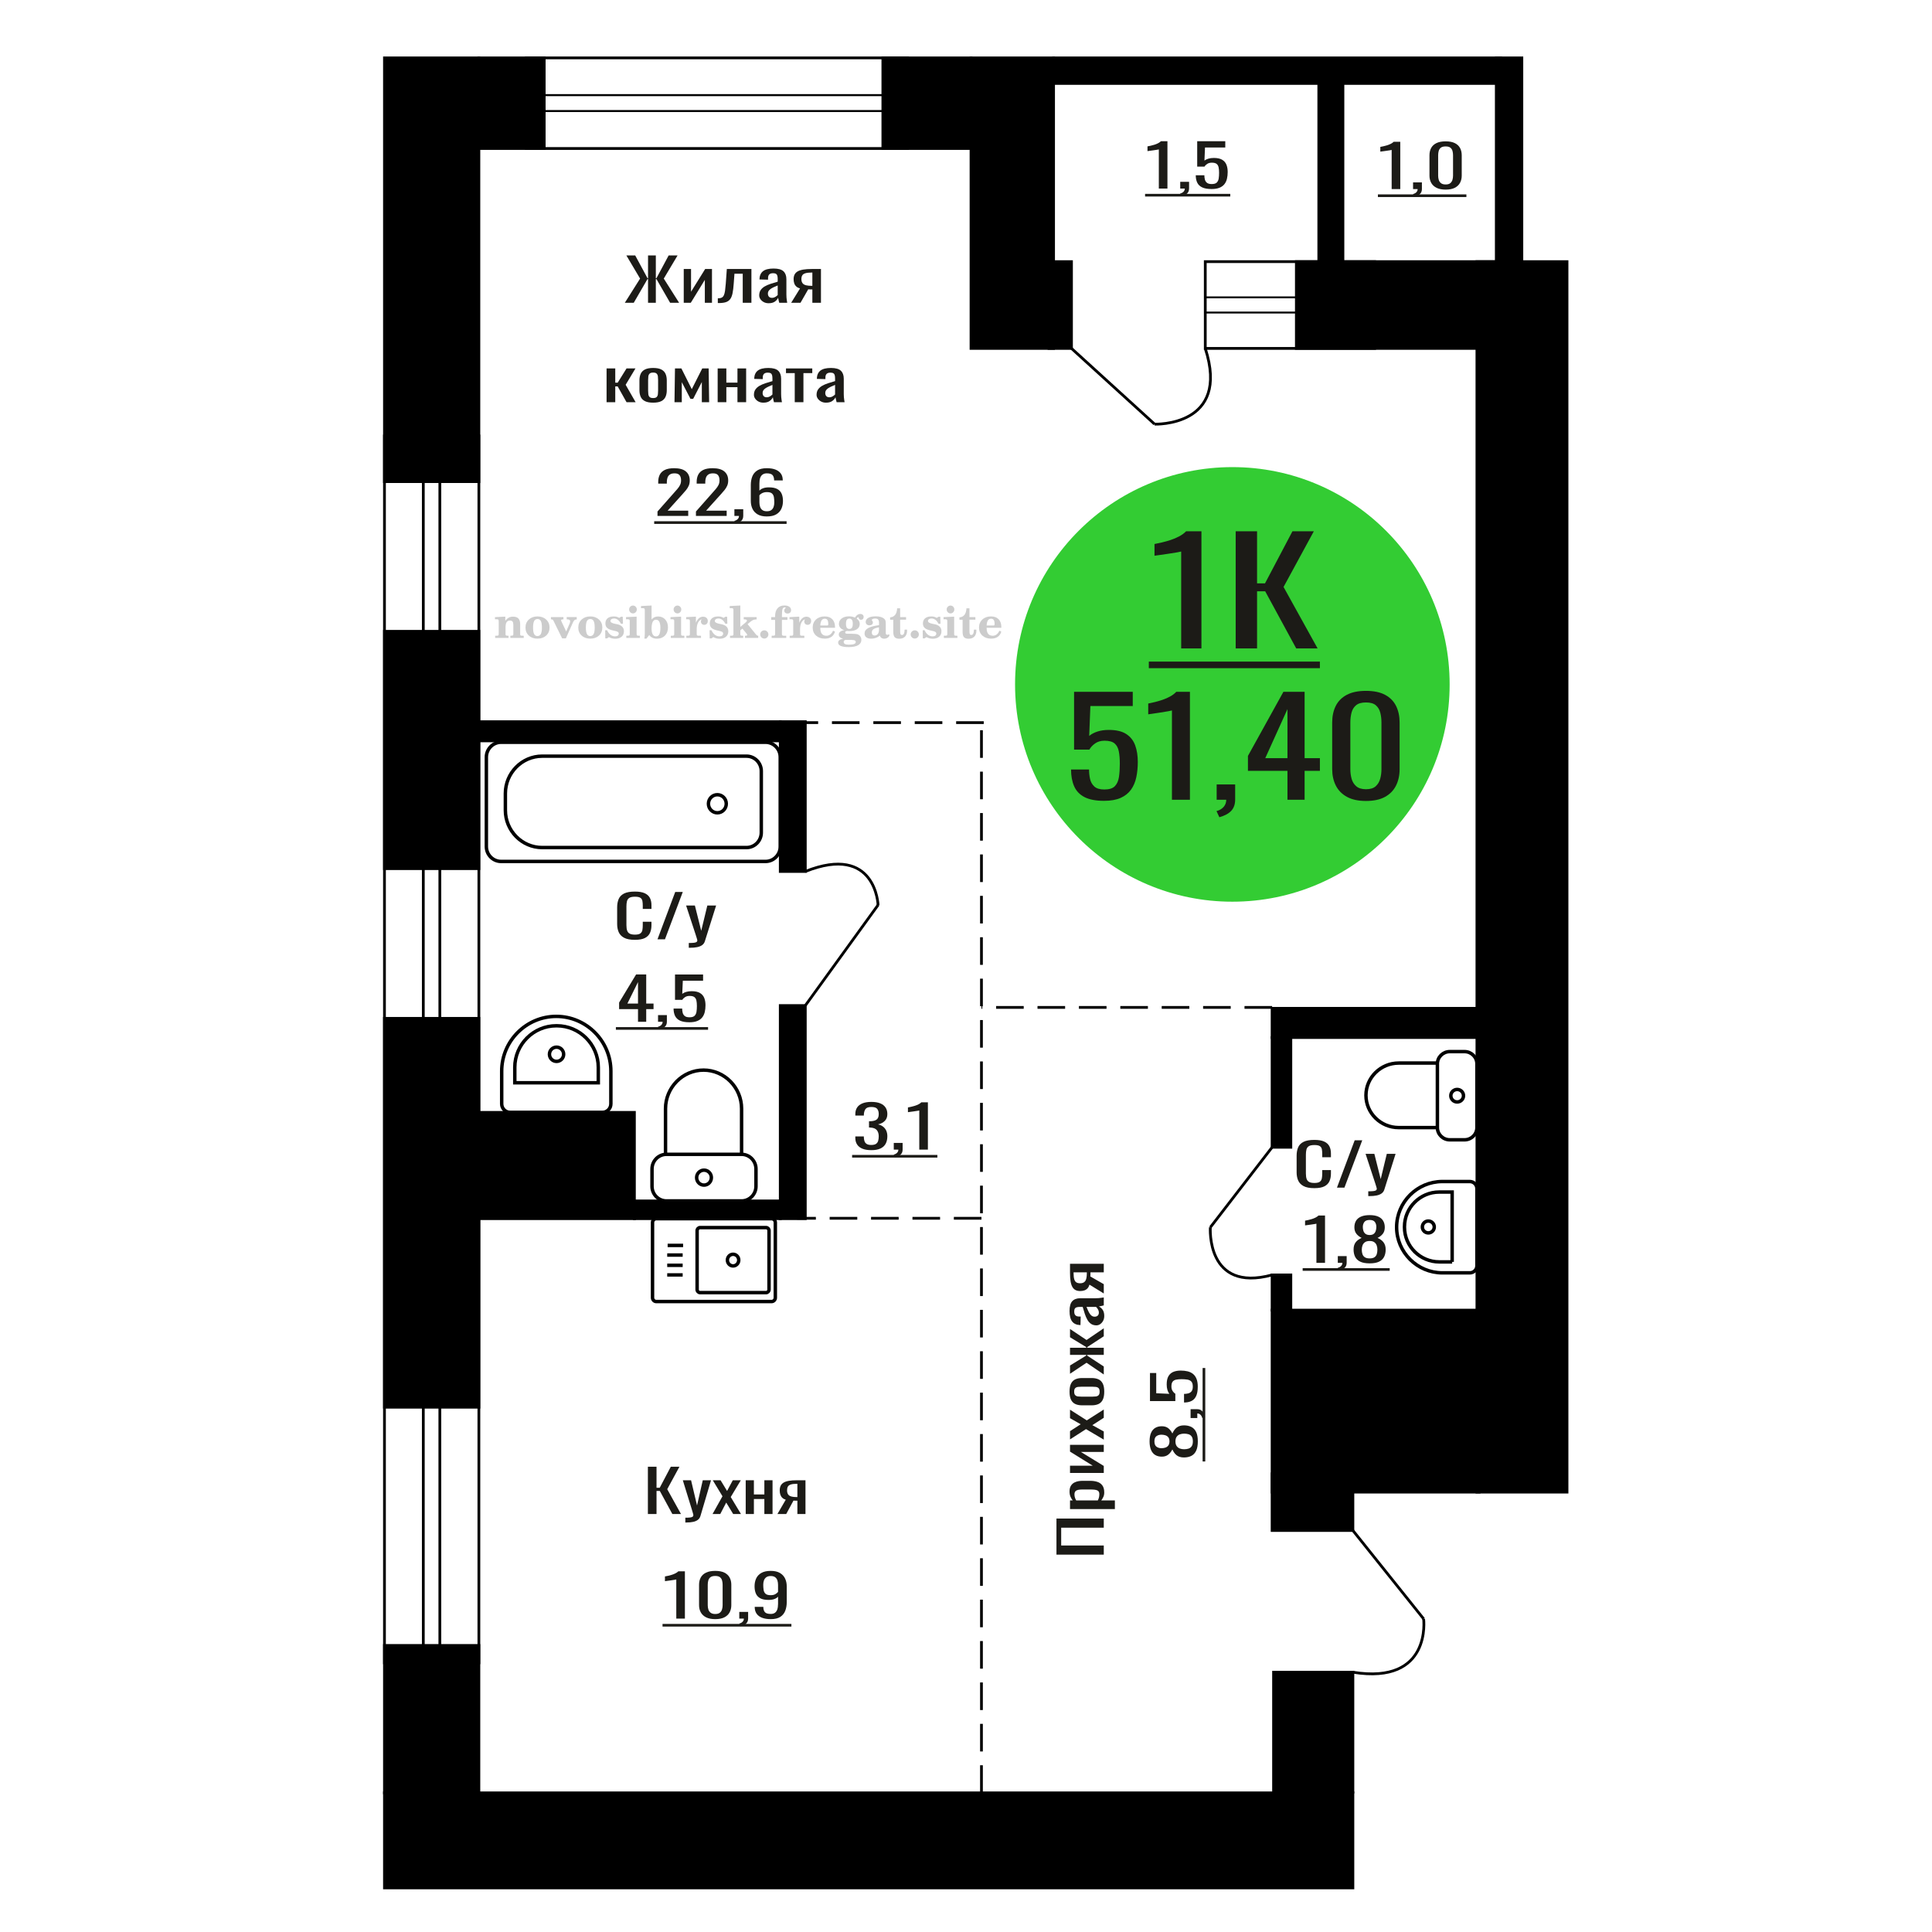 <?xml version="1.0" encoding="UTF-8"?>
<!DOCTYPE svg PUBLIC "-//W3C//DTD SVG 1.1//EN" "http://www.w3.org/Graphics/SVG/1.1/DTD/svg11.dtd">
<!-- Creator: CorelDRAW 2019 -->
<svg xmlns="http://www.w3.org/2000/svg" xml:space="preserve" width="140mm" height="140mm" version="1.1" style="shape-rendering:geometricPrecision; text-rendering:geometricPrecision; image-rendering:optimizeQuality; fill-rule:evenodd; clip-rule:evenodd"
viewBox="0 0 14000 14000"
 xmlns:xlink="http://www.w3.org/1999/xlink">
 <defs>
  <style type="text/css">
   <![CDATA[
    .str0 {stroke:black;stroke-width:25;stroke-miterlimit:22.926}
    .str1 {stroke:black;stroke-width:20;stroke-miterlimit:22.926}
    .str2 {stroke:black;stroke-width:20;stroke-miterlimit:22.926;stroke-dasharray:200 100}
    .fil1 {fill:none}
    .fil3 {fill:black}
    .fil2 {fill:#1C1B17}
    .fil4 {fill:#33CC33}
    .fil0 {fill:#1C1B17;fill-rule:nonzero}
    .fil5 {fill:#CCCCCC;fill-rule:nonzero}
   ]]>
  </style>
 </defs>
 <g id="Слой_x0020_1">
  <polygon class="fil0" points="4694.86,10971.17 4694.86,10628.27 4757.45,10628.27 4757.45,10780.67 4780.71,10780.67 4861,10628.27 4923.59,10628.27 4834.97,10791.25 4934.65,10971.17 4872.08,10971.17 4781.26,10803.95 4757.45,10803.95 4757.45,10971.17 "/>
  <path id="1" class="fil0" d="M4966.22 11032.55l0 -34.71c14.4,0 25.85,-0.49 34.34,-1.48 8.49,-0.99 14.57,-2.82 18.27,-5.51 3.69,-2.68 5.54,-6.42 5.54,-11.21 0,-2.54 -1.3,-8.19 -3.88,-16.94 -2.59,-8.75 -5.36,-18.06 -8.3,-27.94l-64.25 -208.27 59.81 0 43.2 182.87 41.53 -182.87 59.81 0 -76.42 258.23c-3.32,11.85 -9.42,21.23 -18.28,28.15 -8.85,6.91 -20.21,11.92 -34.06,15.03 -13.84,3.1 -30.55,4.65 -50.12,4.65l-7.19 0z"/>
  <polygon id="2" class="fil0" points="5163.37,10971.17 5235.36,10842.48 5165.03,10726.49 5221.52,10726.49 5268.59,10803.95 5310.12,10726.49 5368.27,10726.49 5295.17,10847.98 5369.38,10971.17 5312.9,10971.17 5262.51,10888.2 5219.31,10971.17 "/>
  <polygon id="3" class="fil0" points="5403.72,10971.17 5403.72,10726.49 5462.98,10726.49 5462.98,10829.35 5538.84,10829.35 5538.84,10726.49 5598.1,10726.49 5598.1,10971.17 5538.84,10971.17 5538.84,10862.37 5462.98,10862.37 5462.98,10971.17 "/>
  <path id="4" class="fil0" d="M5633.54 10971.17l60.37 -103.72c-10.34,-3.1 -18.74,-7.76 -25.2,-13.97 -6.45,-6.2 -11.16,-13.82 -14.12,-22.86 -2.96,-9.03 -4.43,-19.19 -4.43,-30.48 0,-12.98 2.22,-24.13 6.64,-33.44 4.44,-9.31 11.45,-16.93 21.05,-22.86 9.6,-5.92 22.33,-10.3 38.21,-13.12 15.87,-2.82 35.44,-4.23 58.7,-4.23l62.03 0 0 244.68 -58.71 0 0 -96.52c-5.9,0 -10.88,-0.07 -14.95,-0.21 -4.06,-0.14 -8.49,-0.35 -13.29,-0.64l-52.6 97.37 -63.7 0zm137.9 -122.77c0.74,0 1.93,0 3.59,0 1.67,0 2.69,0 3.05,0l0 -96.09c-0.36,0 -1.38,0 -3.05,0 -1.66,0 -2.66,0 -3.03,0 -17.36,0 -31.11,1.62 -41.26,4.87 -10.15,3.24 -17.27,8.32 -21.32,15.24 -4.06,6.91 -6.1,16.15 -6.1,27.72 0,16.09 4.71,28.09 14.13,35.99 9.4,7.9 27.4,11.99 53.99,12.27z"/>
  <polygon class="fil0" points="7998.4,11265.52 7655.5,11265.52 7655.5,11003.96 7998.4,11003.96 7998.4,11070.22 7689.79,11070.22 7689.79,11199.24 7998.4,11199.24 "/>
  <path id="1" class="fil0" d="M8078.83 10935.34l-325.11 0 0 -62.76 19.47 0c-6.21,-7.42 -11.57,-16.41 -16.09,-26.97 -4.51,-10.56 -6.77,-23.07 -6.77,-37.53 0,-17.6 3.31,-31.57 9.95,-41.94 6.63,-10.36 14.95,-18.08 24.97,-23.16 10.02,-5.08 20.18,-8.41 30.48,-9.97 10.3,-1.57 19.12,-2.35 26.46,-2.35l59.27 0c17.21,0 33.51,2.35 48.89,7.04 15.38,4.68 27.8,13.19 37.26,25.51 9.45,12.31 14.18,29.62 14.18,51.91 0,12.12 -2.19,22.87 -6.56,32.25 -4.38,9.38 -9.39,17.79 -15.03,25.21l98.63 0 0 62.76zm-112.6 -107.91c0,-10.94 -2.9,-18.77 -8.68,-23.47 -5.79,-4.68 -13.62,-7.61 -23.5,-8.79 -9.87,-1.17 -20.74,-1.76 -32.59,-1.76l-59.27 0c-10.16,0 -19.54,0.79 -28.15,2.35 -8.61,1.57 -15.45,4.89 -20.53,9.96 -5.08,5.09 -7.62,13.11 -7.62,24.05 0,8.22 1.27,16.03 3.81,23.46 2.54,7.44 5.5,13.88 8.89,19.35l156.63 0c3.1,-5.86 5.72,-12.51 7.83,-19.93 2.12,-7.43 3.18,-15.84 3.18,-25.22z"/>
  <polygon id="2" class="fil0" points="7998.4,10673.77 7753.72,10673.77 7753.72,10620.98 7918.39,10620.98 7753.72,10518.93 7753.72,10469.67 7998.4,10469.67 7998.4,10521.28 7832.45,10521.28 7998.4,10622.74 "/>
  <polygon id="3" class="fil0" points="7998.4,10432.14 7869.71,10355.9 7753.72,10430.38 7753.72,10370.56 7831.18,10320.71 7753.72,10276.73 7753.72,10215.15 7875.21,10292.56 7998.4,10213.97 7998.4,10273.79 7915.43,10327.16 7998.4,10372.9 "/>
  <path id="4" class="fil0" d="M8001.79 10084.35c0,25.02 -3.67,44.76 -11.01,59.24 -7.34,14.46 -17.78,24.73 -31.33,30.78 -13.54,6.07 -29.49,9.09 -47.83,9.09l-71.12 0c-18.35,0 -34.29,-3.02 -47.84,-9.09 -13.54,-6.05 -23.99,-16.32 -31.32,-30.78 -7.34,-14.48 -11.01,-34.22 -11.01,-59.24 0,-25.02 3.67,-44.66 11.01,-58.93 7.33,-14.27 17.78,-24.44 31.32,-30.51 13.55,-6.05 29.49,-9.09 47.84,-9.09l71.12 0c18.34,0 34.29,3.04 47.83,9.09 13.55,6.07 23.99,16.24 31.33,30.51 7.34,14.27 11.01,33.91 11.01,58.93zm-33.45 0c0,-12.12 -2.54,-20.63 -7.62,-25.5 -5.08,-4.89 -11.78,-7.83 -20.1,-8.8 -8.33,-0.98 -17.01,-1.47 -26.04,-1.47l-76.62 0c-9.32,0 -18.06,0.49 -26.25,1.47 -8.18,0.97 -14.89,3.91 -20.11,8.8 -5.22,4.87 -7.83,13.38 -7.83,25.5 0,12.12 2.61,20.73 7.83,25.81 5.22,5.09 11.93,8.11 20.11,9.09 8.19,0.97 16.93,1.47 26.25,1.47l76.62 0c9.03,0 17.71,-0.5 26.04,-1.47 8.32,-0.98 15.02,-4 20.1,-9.09 5.08,-5.08 7.62,-13.69 7.62,-25.81z"/>
  <polygon id="5" class="fil0" points="7998.4,9960.03 7873.52,9874.98 7753.72,9954.75 7753.72,9894.93 7871.4,9822.79 7871.4,9818.09 7753.72,9818.09 7753.72,9766.49 7871.4,9766.49 7871.4,9761.79 7753.72,9690.24 7753.72,9630.43 7873.52,9710.19 7998.4,9625.15 7998.4,9683.2 7878.17,9761.79 7878.17,9766.49 7998.4,9766.49 7998.4,9818.09 7878.17,9818.09 7878.17,9823.37 7998.4,9901.97 "/>
  <path id="6" class="fil0" d="M8001.79 9536c0,13.3 -2.76,25.04 -8.26,35.19 -5.5,10.17 -12.56,18.19 -21.16,24.05 -8.61,5.86 -17.71,8.8 -27.31,8.8 -15.24,0 -28.08,-3.52 -38.52,-10.56 -10.44,-7.04 -19.26,-16.71 -26.46,-29.02 -7.2,-12.32 -13.48,-26.6 -18.84,-42.83 -5.36,-16.22 -10.58,-33.33 -15.66,-51.31l-17.36 0c-9.88,0 -18.06,0.79 -24.55,2.34 -6.49,1.57 -11.36,4.79 -14.61,9.68 -3.24,4.9 -4.86,12.22 -4.86,21.99 0,8.6 1.41,15.55 4.23,20.82 2.82,5.28 6.84,9.09 12.06,11.45 5.22,2.34 11.36,3.52 18.42,3.52l12.27 0 -1.69 62.16c-27.09,-0.78 -47.06,-9.38 -59.9,-25.81 -12.84,-16.42 -19.26,-41.83 -19.26,-76.24 0,-33.62 6.63,-57.48 19.9,-71.56 13.26,-14.07 32.45,-21.11 57.57,-21.11l111.76 0c7.62,0 14.95,-0.29 22.01,-0.87 7.06,-0.58 13.62,-1.37 19.69,-2.34 6.06,-0.99 11.78,-1.86 17.14,-2.65l0 57.48c-4.52,1.16 -10.23,2.63 -17.14,4.39 -6.92,1.76 -13.2,3.04 -18.84,3.81 9.59,3.92 18.55,11.45 26.88,22.58 8.32,11.16 12.49,26.49 12.49,46.04zm-38.95 -24.63c0,-6.25 -1.27,-12.11 -3.81,-17.6 -2.54,-5.47 -5.43,-10.34 -8.68,-14.65 -3.24,-4.3 -5.85,-7.23 -7.83,-8.8l-69.43 0c3.96,9.78 7.91,18.97 11.86,27.57 3.95,8.6 8.11,16.12 12.49,22.58 4.37,6.44 9.31,11.53 14.81,15.24 5.51,3.71 11.79,5.57 18.84,5.57 9.88,0 17.64,-2.54 23.28,-7.62 5.65,-5.08 8.47,-12.51 8.47,-22.29z"/>
  <path id="7" class="fil0" d="M7998.4 9372.97l-103.72 -63.94c-3.1,10.96 -7.76,19.86 -13.97,26.7 -6.2,6.83 -13.82,11.82 -22.86,14.95 -9.03,3.13 -19.19,4.69 -30.48,4.69 -12.98,0 -24.13,-2.35 -33.44,-7.03 -9.31,-4.7 -16.93,-12.13 -22.86,-22.29 -5.92,-10.17 -10.3,-23.65 -13.12,-40.47 -2.82,-16.81 -4.23,-37.53 -4.23,-62.16l0 -65.7 244.68 0 0 62.18 -96.52 0c0,6.24 -0.07,11.52 -0.21,15.83 -0.14,4.3 -0.35,8.99 -0.64,14.08l97.37 55.7 0 67.46zm-122.77 -146.04c0,-0.79 0,-2.05 0,-3.81 0,-1.75 0,-2.84 0,-3.22l-96.09 0c0,0.38 0,1.47 0,3.22 0,1.76 0,2.83 0,3.22 0,18.38 1.62,32.94 4.87,43.69 3.24,10.75 8.32,18.29 15.24,22.59 6.91,4.29 16.15,6.45 27.72,6.45 16.09,0 28.09,-4.99 35.99,-14.96 7.9,-9.96 11.99,-29.02 12.27,-57.18z"/>
  <path class="fil1 str0" d="M10702.37 8170.95l0 -462.09c0,-48.69 -40.42,-88.53 -89.83,-88.53l-106.8 0c-49.4,0 -89.83,39.84 -89.83,88.53l0 462.09c0,48.68 40.43,88.52 89.83,88.52l106.8 0c49.41,0 89.83,-39.84 89.83,-88.52zm-286.46 0l0 -467.62 -280.45 0c-130.49,0 -237.26,105.21 -237.26,233.8l0 0.01c0,128.59 106.77,233.81 237.26,233.81l280.45 0zm189.21 -231.05c0,-25.02 -20.59,-45.31 -45.98,-45.31 -25.39,0 -45.98,20.29 -45.98,45.31 0,25.03 20.59,45.31 45.98,45.31 25.39,0 45.98,-20.28 45.98,-45.31z"/>
  <path class="fil1 str0" d="M5591.06 8830.84l-835.37 0c-14.98,0 -27.25,12.62 -27.25,28.03l0 544.57c0,15.42 12.27,28.03 27.25,28.03l835.37 0c14.99,0 27.25,-12.61 27.25,-28.03l0 -544.57c0,-15.41 -12.26,-28.03 -27.25,-28.03zm-39.72 64.69l-478.36 0c-11.76,0 -21.38,9.89 -21.38,21.98l0 427.28c0,12.1 9.62,22 21.38,22l478.36 0c11.76,0 21.38,-9.9 21.38,-22l0 -427.28c0,-12.09 -9.62,-21.98 -21.38,-21.98zm-239.18 193.36c-22.7,0 -41.1,18.92 -41.1,42.27 0,23.34 18.4,42.26 41.1,42.26 22.7,0 41.1,-18.92 41.1,-42.26 0,-23.35 -18.4,-42.27 -41.1,-42.27zm-362.15 -63.99l-112.02 0m108.91 69.54l-112.02 0m112.02 74.52l-112.02 0m112.02 69.54l-112.02 0"/>
  <path class="fil0" d="M8679.88 10444.69c0,28.37 -4.09,51.1 -12.28,68.21 -8.18,17.08 -19.82,29.43 -34.92,37.01 -15.1,7.57 -32.81,11.36 -53.13,11.36 -11.57,0 -21.73,-1.35 -30.48,-4.08 -8.75,-2.72 -16.44,-6.7 -23.07,-11.95 -6.63,-5.25 -12.42,-11.46 -17.36,-18.64 -4.94,-7.21 -9.38,-15.07 -13.33,-23.62 -7.62,15.55 -17.57,28.17 -29.85,37.9 -12.27,9.7 -27.87,14.56 -46.77,14.56 -18.07,0 -33.73,-3.88 -46.99,-11.66 -13.27,-7.77 -23.5,-19.91 -30.7,-36.42 -7.19,-16.52 -10.79,-37.41 -10.79,-62.67 0,-25.26 3.6,-45.96 10.79,-62.08 7.2,-16.13 17.43,-28.08 30.7,-35.85 13.26,-7.78 28.92,-11.66 46.99,-11.66 19.19,0 34.85,4.76 46.98,14.28 12.14,9.53 22.02,22.25 29.64,38.18 3.95,-8.55 8.39,-16.41 13.33,-23.6 4.94,-7.19 10.73,-13.41 17.36,-18.66 6.63,-5.24 14.32,-9.32 23.07,-12.24 8.75,-2.92 18.91,-4.38 30.48,-4.38 20.32,0 38.03,3.8 53.13,11.38 15.1,7.57 26.74,19.81 34.92,36.72 8.19,16.91 12.28,39.55 12.28,67.91zm-35.98 0c0,-15.16 -2.83,-26.82 -8.47,-34.97 -5.64,-8.17 -13.26,-13.7 -22.86,-16.62 -9.59,-2.91 -20.32,-4.37 -32.17,-4.37 -10.73,0 -20.82,1.66 -30.27,4.96 -9.46,3.29 -17.22,9.03 -23.28,17.18 -6.07,8.17 -9.11,19.45 -9.11,33.82 0,14.38 2.97,25.74 8.89,34.1 5.93,8.36 13.62,14.28 23.08,17.77 9.45,3.5 19.68,5.25 30.69,5.25 11.85,0 22.58,-1.56 32.17,-4.65 9.6,-3.12 17.22,-8.84 22.86,-17.2 5.64,-8.36 8.47,-20.12 8.47,-35.27zm-169.34 0c-0.28,-13.22 -3.24,-23.23 -8.89,-30.01 -5.64,-6.81 -12.91,-11.57 -21.8,-14.3 -8.89,-2.71 -18.13,-4.07 -27.72,-4.07 -14.12,0 -26.11,3.49 -35.99,10.49 -9.88,6.99 -14.81,19.62 -14.81,37.89 0,18.26 4.93,31.1 14.81,38.48 9.88,7.38 21.87,11.07 35.99,11.07 9.59,0 18.83,-1.37 27.72,-4.08 8.89,-2.73 16.16,-7.68 21.8,-14.87 5.65,-7.19 8.61,-17.39 8.89,-30.6z"/>
  <path id="1" class="fil0" d="M8731.53 10266.32l-19.48 9.91c-2.54,-10.49 -6.98,-18.75 -13.33,-24.77 -6.35,-6.03 -13.9,-9.04 -22.65,-9.04l0 33.22 -48.68 0 0 -64.11 47.83 0c14.96,0 26.88,4.46 35.77,13.4 8.89,8.93 15.74,22.73 20.54,41.39z"/>
  <path id="2" class="fil0" d="M8679.46 10048.89c0,28.37 -3.95,50.91 -11.86,67.63 -7.9,16.7 -19.33,28.65 -34.29,35.84 -14.95,7.19 -32.73,10.78 -53.34,10.78l0 -62.36c10.16,0 20.11,-1.17 29.85,-3.5 9.74,-2.34 17.78,-7.28 24.13,-14.87 6.35,-7.57 9.52,-19.14 9.52,-34.69 0,-17.08 -3.59,-29.33 -10.79,-36.72 -7.2,-7.38 -16.93,-12.03 -29.21,-13.99 -12.28,-1.94 -26.18,-2.91 -41.7,-2.91 -15.52,0 -28.71,1.16 -39.58,3.5 -10.87,2.33 -19.19,7.19 -24.98,14.57 -5.78,7.38 -8.68,19.04 -8.68,34.98 0,12.82 2.9,23.71 8.68,32.64 5.79,8.94 12.35,15.55 19.69,19.82l0 53.04 -183.73 0 0 -203.43 45.3 0 0 146.89 94.82 4.08c-5.92,-7.77 -10.58,-17.39 -13.96,-28.85 -3.39,-11.47 -5.08,-24.58 -5.08,-39.35 0,-25.64 4.37,-45.76 13.12,-60.33 8.75,-14.57 20.74,-24.87 35.98,-30.9 15.24,-6.02 32.74,-9.03 52.49,-9.03 17.5,0 33.8,1.75 48.9,5.24 15.1,3.5 28.22,9.63 39.37,18.37 11.15,8.75 19.82,20.69 26.03,35.85 6.21,15.16 9.32,34.39 9.32,57.7z"/>
  <polygon id="3" class="fil2" points="8714.55,10590.42 8714.55,9913.07 8733.79,9913.07 8733.79,10590.42 "/>
  <path class="fil1 str0" d="M5516.6 6033.46l0 -445.9c0,-59.49 -48.01,-108.16 -106.69,-108.16l-1481.03 0c-146.71,0 -266.74,121.68 -266.74,270.41l0 121.41c0,148.73 120.03,270.41 266.74,270.41l1481.03 0c58.68,0 106.69,-48.67 106.69,-108.17zm137.52 100.73l0 -647.33c0,-59.5 -48.01,-108.17 -106.68,-108.17l-1916.42 0c-58.68,0 -106.69,48.67 -106.69,108.17l0 647.33c0,59.48 48.01,108.15 106.69,108.15l1916.42 0c58.67,0 106.68,-48.67 106.68,-108.15zm-391.26 -309.89c0,-36.18 -28.94,-65.52 -64.64,-65.52 -35.69,0 -64.64,29.34 -64.64,65.52 0,36.2 28.95,65.54 64.64,65.54 35.7,0 64.64,-29.34 64.64,-65.54z"/>
  <path class="fil1 str0" d="M10702.37 9172.13l0 -558.88c0,-28.3 -23.21,-51.44 -51.59,-51.44l-198.52 0c-182.5,0 -331.81,148.89 -331.81,330.87l0 0.02c0,181.98 149.31,330.87 331.81,330.87l198.52 0c28.38,0 51.59,-23.14 51.59,-51.44zm-179.53 -27.98l0 -506.14 -93.51 0c-138.56,0 -251.93,113.05 -251.93,251.22l0 3.7c0,138.17 113.37,251.22 251.93,251.22l93.51 0zm-129.55 -253.07c0,-23.78 -19.33,-43.05 -43.17,-43.05 -23.85,0 -43.18,19.27 -43.18,43.05 0,23.78 19.33,43.05 43.18,43.05 23.84,0 43.17,-19.27 43.17,-43.05z"/>
  <path class="fil0" d="M4900.66 11729.07l0 -283.63c-0.39,0.28 -4.77,1.13 -13.13,2.54 -8.34,1.41 -17.77,2.82 -28.27,4.23 -10.49,1.41 -19.81,2.68 -27.98,3.81 -8.15,1.13 -12.43,1.7 -12.82,1.7l0 -34.29c6.61,-1.13 14.28,-2.69 23.03,-4.66 8.74,-1.98 17.68,-4.38 26.81,-7.2 9.14,-2.82 17.88,-6.35 26.23,-10.58 8.36,-4.23 15.45,-9.17 21.29,-14.82l47.21 0 0 342.9 -62.37 0z"/>
  <path id="1" class="fil0" d="M5182.79 11732.88c-26.81,0 -48.87,-4.37 -66.17,-13.12 -17.28,-8.75 -30.11,-20.75 -38.47,-35.99 -8.35,-15.24 -12.53,-32.59 -12.53,-52.07l0 -147.74c0,-20.04 4.09,-37.6 12.24,-52.7 8.17,-15.1 20.89,-26.88 38.18,-35.35 17.3,-8.47 39.55,-12.7 66.75,-12.7 27.2,0 49.35,4.23 66.45,12.7 17.1,8.47 29.73,20.25 37.89,35.35 8.17,15.1 12.24,32.66 12.24,52.7l0 147.74c0,19.76 -4.18,37.26 -12.53,52.5 -8.35,15.24 -21.08,27.16 -38.18,35.77 -17.1,8.61 -39.05,12.91 -65.87,12.91zm0 -37.25c14.77,0 25.94,-3.11 33.51,-9.32 7.59,-6.21 12.83,-14.18 15.74,-23.91 2.92,-9.74 4.38,-19.83 4.38,-30.27l0 -148.59c0,-11.01 -1.36,-21.38 -4.08,-31.12 -2.72,-9.73 -7.87,-17.56 -15.45,-23.49 -7.58,-5.93 -18.94,-8.89 -34.1,-8.89 -15.15,0 -26.62,2.96 -34.39,8.89 -7.78,5.93 -13.02,13.76 -15.74,23.49 -2.72,9.74 -4.09,20.11 -4.09,31.12l0 148.59c0,10.44 1.46,20.53 4.38,30.27 2.91,9.73 8.36,17.7 16.32,23.91 7.97,6.21 19.14,9.32 33.52,9.32z"/>
  <path id="2" class="fil0" d="M5366.41 11784.53l-9.92 -19.48c10.49,-2.54 18.76,-6.98 24.77,-13.33 6.03,-6.35 9.05,-13.9 9.05,-22.65l-33.23 0 0 -48.68 64.12 0 0 47.83c0,14.96 -4.47,26.88 -13.4,35.77 -8.94,8.89 -22.74,15.74 -41.39,20.54z"/>
  <path id="3" class="fil0" d="M5585 11732.88c-24.48,0 -45.37,-3.32 -62.67,-9.95 -17.29,-6.63 -30.41,-16.3 -39.35,-29 -8.94,-12.7 -13.59,-28.08 -13.99,-46.14 0,-0.56 0,-1.2 0,-1.9 0,-0.71 0,-1.34 0,-1.91l62.38 0c0,16.37 3.69,29 11.07,37.89 7.38,8.89 21.77,13.33 43.14,13.33 11.66,0 21.37,-2.61 29.15,-7.83 7.77,-5.22 13.59,-13.26 17.49,-24.13 3.88,-10.86 5.82,-24.62 5.82,-41.27l0 -52.07c-5.82,7.05 -14.47,12.77 -25.94,17.14 -11.46,4.38 -25.75,6.56 -42.84,6.56 -26.04,0 -46.44,-4.16 -61.2,-12.48 -14.78,-8.33 -25.18,-19.9 -31.19,-34.72 -6.03,-14.81 -9.04,-32.1 -9.04,-51.85 0,-20.89 3.89,-39.73 11.65,-56.52 7.78,-16.79 20.31,-30.13 37.61,-40 17.29,-9.88 39.93,-14.82 67.91,-14.82 27.2,0 49.35,5.01 66.45,15.03 17.09,10.02 29.62,23.49 37.6,40.43 7.97,16.93 11.95,35.84 11.95,56.72l0 115.15c0,22.01 -3.5,42.33 -10.5,60.96 -6.99,18.62 -18.85,33.51 -35.55,44.66 -16.72,11.15 -40.03,16.72 -69.95,16.72zm0 -173.57c13.59,0 24.68,-2.46 33.23,-7.4 8.53,-4.94 15.14,-10.38 19.81,-16.3l0 -50.8c0,-11.85 -1.55,-22.65 -4.67,-32.39 -3.11,-9.73 -8.55,-17.49 -16.31,-23.28 -7.78,-5.78 -18.47,-8.68 -32.06,-8.68 -13.6,0 -24.39,2.97 -32.36,8.89 -7.96,5.93 -13.6,13.62 -16.91,23.07 -3.29,9.46 -4.94,19.83 -4.94,31.12 0,13.55 0.87,26.1 2.62,37.67 1.74,11.58 6.41,20.82 13.99,27.73 7.57,6.92 20.11,10.37 37.6,10.37z"/>
  <polygon id="4" class="fil2" points="4800.98,11767.55 5734.8,11767.55 5734.8,11786.79 4800.98,11786.79 "/>
  <path class="fil0" d="M6313.42 8334.43c-25.63,0 -47.02,-3.53 -64.11,-10.58 -17.1,-7.06 -29.92,-17.22 -38.47,-30.48 -8.55,-13.27 -12.83,-28.93 -12.83,-46.99l0 -11.43 61.8 0c0,1.13 0,2.33 0,3.6 0,1.27 0,2.61 0,4.02 0.38,10.16 2.03,19.33 4.94,27.51 2.92,8.19 8.16,14.68 15.74,19.48 7.58,4.79 18.56,7.19 32.93,7.19 15.17,0 26.62,-2.61 34.4,-7.83 7.77,-5.22 13.01,-12.63 15.74,-22.22 2.71,-9.6 4.08,-20.6 4.08,-33.02 0,-18.06 -4.56,-32.81 -13.7,-44.24 -9.13,-11.43 -25.16,-17.71 -48.09,-18.84 -1.17,-0.28 -2.63,-0.42 -4.38,-0.42 -1.75,0 -3.19,0 -4.36,0l0 -45.3c1.17,0 2.52,0 4.07,0 1.56,0 2.92,0 4.09,0 22.14,-0.56 38.08,-4.8 47.8,-12.7 9.71,-7.9 14.57,-21.02 14.57,-39.37 0,-15.52 -3.6,-27.94 -10.79,-37.25 -7.18,-9.31 -21.46,-13.97 -42.83,-13.97 -21.39,0 -35.57,5.15 -42.57,15.45 -6.99,10.3 -10.87,23.5 -11.64,39.58 0,1.13 0,2.33 0,3.6 0,1.27 0,2.47 0,3.6l-61.8 0 0 -11.43c0,-18.35 4.28,-34.01 12.83,-46.99 8.55,-12.98 21.47,-23 38.76,-30.06 17.3,-7.05 38.76,-10.58 64.42,-10.58 26.02,0 47.6,3.53 64.7,10.58 17.09,7.06 29.92,17.15 38.47,30.27 8.54,13.12 12.82,28.86 12.82,47.2 0,20.6 -6.12,37.11 -18.37,49.53 -12.24,12.42 -28.65,20.89 -49.25,25.4 14.38,3.11 26.52,8.47 36.43,16.09 9.92,7.62 17.59,17.28 23.03,29 5.44,11.71 8.16,25.33 8.16,40.85 0,20.32 -3.88,38.03 -11.66,53.13 -7.77,15.09 -20.2,26.81 -37.3,35.13 -17.1,8.33 -39.65,12.49 -67.63,12.49z"/>
  <path id="1" class="fil0" d="M6485.97 8386.08l-9.91 -19.48c10.49,-2.54 18.75,-6.98 24.77,-13.33 6.03,-6.35 9.05,-13.9 9.05,-22.65l-33.23 0 0 -48.68 64.11 0 0 47.83c0,14.96 -4.46,26.88 -13.39,35.77 -8.94,8.89 -22.74,15.74 -41.4,20.54z"/>
  <path id="2" class="fil0" d="M6661.43 8330.62l0 -283.63c-0.39,0.28 -4.77,1.13 -13.12,2.54 -8.35,1.41 -17.78,2.82 -28.27,4.23 -10.5,1.41 -19.82,2.68 -27.98,3.81 -8.16,1.13 -12.44,1.7 -12.82,1.7l0 -34.29c6.61,-1.13 14.28,-2.69 23.02,-4.66 8.74,-1.98 17.68,-4.38 26.81,-7.2 9.14,-2.82 17.89,-6.35 26.23,-10.58 8.36,-4.23 15.45,-9.17 21.29,-14.82l47.22 0 0 342.9 -62.38 0z"/>
  <polygon id="3" class="fil2" points="6174.69,8369.1 6792.59,8369.1 6792.59,8388.34 6174.69,8388.34 "/>
  <polygon class="fil3 str1" points="2786.01,13680.44 2786.01,12991.67 9803.55,12991.67 9803.55,13680.44 "/>
  <line class="fil1 str1" x1="9218.19" y1="8313.48" x2="8770.6" y2= "8893.73" />
  <path class="fil1 str1" d="M8770.6 8893.72c0,0 -33.08,475.44 447.59,344.88"/>
  <polygon class="fil3 str1" points="9803.55,12986.27 9228.69,12986.27 9228.69,12117.56 9803.55,12117.56 "/>
  <path class="fil1 str1" d="M10316.17 11730.94c0,0 61.85,479.32 -512.62,386.62"/>
  <line class="fil1 str1" x1="9803.55" y1="11090.51" x2="10316.17" y2= "11730.94" />
  <path class="fil0" d="M4764.43 3738.65l0 -32.17 120.07 -135.89c8.94,-10.16 17.2,-19.62 24.78,-28.37 7.58,-8.74 13.79,-17.99 18.65,-27.72 4.86,-9.74 7.29,-20.96 7.29,-33.66 0,-15.8 -3.5,-28.22 -10.49,-37.25 -7,-9.03 -19.24,-13.55 -36.73,-13.55 -14.76,0 -26.23,2.97 -34.38,8.89 -8.17,5.93 -13.8,13.69 -16.91,23.29 -3.11,9.59 -4.67,19.89 -4.67,30.9l0 11.43 -62.36 0 0 -11.85c0,-20.61 3.78,-38.32 11.36,-53.13 7.57,-14.82 19.81,-26.32 36.72,-34.5 16.91,-8.19 39.36,-12.28 67.34,-12.28 38.07,0 66.45,7.83 85.09,23.49 18.66,15.67 27.98,37.33 27.98,64.99 0,14.67 -2.42,27.51 -7.28,38.52 -4.86,11 -11.17,21.31 -18.95,30.9 -7.76,9.6 -16.32,19.47 -25.64,29.63l-108.42 120.23 149.22 0 0 38.1 -222.67 0z"/>
  <path id="1" class="fil0" d="M5043.06 3738.65l0 -32.17 120.07 -135.89c8.94,-10.16 17.2,-19.62 24.78,-28.37 7.58,-8.74 13.79,-17.99 18.65,-27.72 4.87,-9.74 7.29,-20.96 7.29,-33.66 0,-15.8 -3.5,-28.22 -10.49,-37.25 -7,-9.03 -19.24,-13.55 -36.73,-13.55 -14.76,0 -26.23,2.97 -34.38,8.89 -8.17,5.93 -13.8,13.69 -16.91,23.29 -3.11,9.59 -4.67,19.89 -4.67,30.9l0 11.43 -62.36 0 0 -11.85c0,-20.61 3.79,-38.32 11.36,-53.13 7.57,-14.82 19.81,-26.32 36.72,-34.5 16.91,-8.19 39.36,-12.28 67.34,-12.28 38.07,0 66.45,7.83 85.09,23.49 18.66,15.67 27.98,37.33 27.98,64.99 0,14.67 -2.42,27.51 -7.28,38.52 -4.86,11 -11.17,21.31 -18.95,30.9 -7.76,9.6 -16.31,19.47 -25.64,29.63l-108.42 120.23 149.22 0 0 38.1 -222.67 0z"/>
  <path id="2" class="fil0" d="M5331.02 3794.11l-9.92 -19.48c10.49,-2.54 18.76,-6.98 24.77,-13.33 6.03,-6.35 9.05,-13.9 9.05,-22.65l-33.23 0 0 -48.68 64.12 0 0 47.83c0,14.96 -4.47,26.88 -13.4,35.77 -8.94,8.89 -22.74,15.74 -41.39,20.54z"/>
  <path id="3" class="fil0" d="M5556.61 3742.46c-27.21,0 -49.37,-5.01 -66.46,-15.03 -17.1,-10.02 -29.63,-23.56 -37.6,-40.64 -7.96,-17.07 -11.95,-36.05 -11.95,-56.94l0 -115.56c0,-22.3 3.49,-42.62 10.49,-60.96 6.99,-18.35 18.95,-33.02 35.86,-44.03 16.89,-11.01 40.12,-16.51 69.66,-16.51 24.48,0 45.16,3.24 62.07,9.74 16.91,6.49 29.92,15.94 39.05,28.36 9.14,12.42 13.9,27.52 14.29,45.3 0,0.56 0.1,1.34 0.29,2.32 0.2,0.99 0.29,1.91 0.29,2.76l-62.95 0c0,-16.66 -3.69,-29.36 -11.07,-38.1 -7.4,-8.75 -21.39,-13.13 -41.97,-13.13 -11.28,0 -20.99,2.61 -29.15,7.83 -8.17,5.23 -14.28,13.2 -18.37,23.92 -4.08,10.73 -6.12,24.56 -6.12,41.49l0 52.07c6.21,-7.06 15.07,-12.77 26.52,-17.15 11.47,-4.37 25.56,-6.56 42.26,-6.56 26.04,0 46.45,4.09 61.21,12.28 14.77,8.18 25.27,19.68 31.48,34.5 6.22,14.82 9.33,32.24 9.33,52.28 0,20.6 -3.89,39.37 -11.66,56.3 -7.78,16.94 -20.21,30.41 -37.3,40.43 -17.1,10.02 -39.84,15.03 -68.2,15.03zm0 -37.68c13.99,0 24.86,-2.89 32.63,-8.67 7.78,-5.79 13.32,-13.48 16.62,-23.08 3.31,-9.59 4.96,-20.03 4.96,-31.32 0,-13.55 -0.88,-26.11 -2.63,-37.68 -1.75,-11.57 -6.32,-20.81 -13.7,-27.73 -7.38,-6.91 -20.01,-10.37 -37.88,-10.37 -8.55,0 -16.33,1.13 -23.33,3.39 -6.99,2.26 -13.01,5.15 -18.07,8.68 -5.05,3.52 -9.12,7.26 -12.24,11.21l0 51.23c0,11.57 1.66,22.29 4.96,32.17 3.31,9.88 8.84,17.71 16.61,23.5 7.78,5.78 18.46,8.67 32.07,8.67z"/>
  <polygon id="4" class="fil2" points="4740.53,3777.13 5699.99,3777.13 5699.99,3796.37 4740.53,3796.37 "/>
  <polygon class="fil0" points="4527.75,2193.96 4638.3,2018.7 4538.93,1851.06 4603.02,1851.06 4692.4,2016.58 4695.92,2016.58 4695.92,1851.06 4752.37,1851.06 4752.37,2016.58 4756.48,2016.58 4845.27,1851.06 4909.95,1851.06 4809.99,2018.7 4921.12,2193.96 4855.85,2193.96 4757.07,2022.51 4752.37,2022.51 4752.37,2193.96 4695.92,2193.96 4695.92,2022.51 4691.8,2022.51 4592.43,2193.96 "/>
  <polygon id="1" class="fil0" points="4954.64,2193.96 4954.64,1949.28 5007.56,1949.28 5007.56,2113.95 5109.87,1949.28 5159.26,1949.28 5159.26,2193.96 5107.52,2193.96 5107.52,2028.01 5005.79,2193.96 "/>
  <path id="2" class="fil0" d="M5201.6 2196.08l0 -34.29c11.75,0 21.07,-1.7 27.91,-5.08 6.87,-3.39 12.16,-9.1 15.88,-17.15 3.74,-8.04 6.57,-18.91 8.53,-32.59 1.96,-13.69 3.72,-30.84 5.29,-51.44l7.65 -106.25 178.17 0 0 244.68 -62.92 0 0 -210.39 -59.98 0 -5.29 71.96c-1.96,27.94 -4.81,51.08 -8.53,69.43 -3.72,18.34 -9.5,32.66 -17.35,42.97 -7.83,10.3 -18.32,17.56 -31.46,21.8 -13.12,4.23 -30.08,6.35 -50.85,6.35l-7.05 0z"/>
  <path id="3" class="fil0" d="M5569.69 2197.35c-13.34,0 -25.1,-2.76 -35.28,-8.26 -10.2,-5.5 -18.24,-12.56 -24.11,-21.16 -5.88,-8.61 -8.82,-17.71 -8.82,-27.31 0,-15.24 3.52,-28.08 10.58,-38.52 7.06,-10.44 16.75,-19.26 29.1,-26.46 12.35,-7.2 26.67,-13.48 42.93,-18.84 16.27,-5.36 33.42,-10.58 51.45,-15.66l0 -17.36c0,-9.88 -0.79,-18.06 -2.35,-24.55 -1.57,-6.49 -4.8,-11.36 -9.71,-14.61 -4.9,-3.24 -12.25,-4.86 -22.04,-4.86 -8.62,0 -15.58,1.41 -20.88,4.23 -5.29,2.82 -9.11,6.84 -11.47,12.06 -2.35,5.22 -3.53,11.36 -3.53,18.42l0 12.27 -62.32 -1.69c0.78,-27.09 9.4,-47.06 25.88,-59.9 16.46,-12.84 41.93,-19.26 76.43,-19.26 33.71,0 57.63,6.63 71.74,19.9 14.11,13.26 21.17,32.45 21.17,57.57l0 111.76c0,7.62 0.29,14.95 0.88,22.01 0.58,7.06 1.37,13.62 2.34,19.69 0.99,6.06 1.86,11.78 2.66,17.14l-57.63 0c-1.17,-4.52 -2.64,-10.23 -4.41,-17.14 -1.76,-6.92 -3.04,-13.2 -3.82,-18.84 -3.93,9.59 -11.47,18.55 -22.64,26.88 -11.18,8.32 -26.55,12.49 -46.15,12.49zm24.69 -38.95c6.27,0 12.14,-1.27 17.64,-3.81 5.49,-2.54 10.38,-5.43 14.7,-8.68 4.31,-3.24 7.25,-5.85 8.82,-7.83l0 -69.43c-9.81,3.96 -19.01,7.91 -27.64,11.86 -8.63,3.95 -16.17,8.11 -22.64,12.49 -6.46,4.37 -11.56,9.31 -15.28,14.81 -3.72,5.51 -5.58,11.79 -5.58,18.84 0,9.88 2.54,17.64 7.64,23.28 5.09,5.65 12.54,8.47 22.34,8.47z"/>
  <path id="4" class="fil0" d="M5733.14 2193.96l64.11 -103.72c-10.99,-3.1 -19.91,-7.76 -26.77,-13.97 -6.85,-6.2 -11.85,-13.82 -14.99,-22.86 -3.14,-9.03 -4.71,-19.19 -4.71,-30.48 0,-12.98 2.37,-24.13 7.06,-33.44 4.71,-9.31 12.15,-16.93 22.35,-22.86 10.19,-5.92 23.71,-10.3 40.57,-13.12 16.85,-2.82 37.63,-4.23 62.32,-4.23l65.87 0 0 244.68 -62.34 0 0 -96.52c-6.26,0 -11.55,-0.07 -15.87,-0.21 -4.31,-0.14 -9.02,-0.35 -14.12,-0.64l-55.85 97.37 -67.63 0zm146.42 -122.77c0.79,0 2.05,0 3.82,0 1.76,0 2.84,0 3.23,0l0 -96.09c-0.39,0 -1.47,0 -3.23,0 -1.77,0 -2.84,0 -3.23,0 -18.43,0 -33.03,1.62 -43.81,4.87 -10.77,3.24 -18.33,8.32 -22.64,15.24 -4.3,6.91 -6.47,16.15 -6.47,27.72 0,16.09 5,28.09 15,35.99 9.99,7.9 29.1,11.99 57.33,12.27z"/>
  <polygon id="5" class="fil0" points="4395.46,2914.47 4395.46,2669.79 4458.38,2669.79 4458.38,2773.08 4476.02,2773.08 4540.11,2669.79 4604.79,2669.79 4533.64,2788.32 4605.96,2914.47 4540.11,2914.47 4476.02,2800.17 4458.38,2800.17 4458.38,2914.47 "/>
  <path id="6" class="fil0" d="M4732.97 2917.86c-25.09,0 -44.88,-3.67 -59.39,-11.01 -14.51,-7.34 -24.8,-17.78 -30.87,-31.33 -6.08,-13.54 -9.11,-29.49 -9.11,-47.83l0 -71.12c0,-18.35 3.03,-34.29 9.11,-47.84 6.07,-13.54 16.36,-23.99 30.87,-31.32 14.51,-7.34 34.3,-11.01 59.39,-11.01 25.08,0 44.78,3.67 59.09,11.01 14.3,7.33 24.5,17.78 30.58,31.32 6.07,13.55 9.11,29.49 9.11,47.84l0 71.12c0,18.34 -3.04,34.29 -9.11,47.83 -6.08,13.55 -16.28,23.99 -30.58,31.33 -14.31,7.34 -34.01,11.01 -59.09,11.01zm0 -33.45c12.15,0 20.68,-2.54 25.57,-7.62 4.9,-5.08 7.85,-11.78 8.82,-20.1 0.99,-8.33 1.47,-17.01 1.47,-26.04l0 -76.62c0,-9.32 -0.48,-18.06 -1.47,-26.25 -0.97,-8.18 -3.92,-14.89 -8.82,-20.11 -4.89,-5.22 -13.42,-7.83 -25.57,-7.83 -12.16,0 -20.78,2.61 -25.88,7.83 -5.1,5.22 -8.12,11.93 -9.11,20.11 -0.97,8.19 -1.47,16.93 -1.47,26.25l0 76.62c0,9.03 0.5,17.71 1.47,26.04 0.99,8.32 4.01,15.02 9.11,20.1 5.1,5.08 13.72,7.62 25.88,7.62z"/>
  <polygon id="7" class="fil0" points="4887.62,2914.47 4891.14,2669.79 4937.59,2669.79 5012.86,2820.07 5088.71,2669.79 5135.16,2669.79 5138.69,2914.47 5085.77,2914.47 5085.77,2768.42 5022.86,2890.34 5003.46,2890.34 4940.54,2769.27 4940.54,2914.47 "/>
  <polygon id="8" class="fil0" points="5200.43,2914.47 5200.43,2669.79 5263.35,2669.79 5263.35,2772.65 5343.9,2772.65 5343.9,2669.79 5406.82,2669.79 5406.82,2914.47 5343.9,2914.47 5343.9,2805.67 5263.35,2805.67 5263.35,2914.47 "/>
  <path id="9" class="fil0" d="M5531.48 2917.86c-13.34,0 -25.1,-2.76 -35.28,-8.26 -10.2,-5.5 -18.24,-12.56 -24.11,-21.16 -5.88,-8.61 -8.82,-17.71 -8.82,-27.31 0,-15.24 3.52,-28.08 10.58,-38.52 7.06,-10.44 16.75,-19.26 29.1,-26.46 12.35,-7.2 26.67,-13.48 42.93,-18.84 16.27,-5.36 33.42,-10.58 51.45,-15.66l0 -17.36c0,-9.88 -0.79,-18.06 -2.35,-24.55 -1.57,-6.49 -4.8,-11.36 -9.71,-14.61 -4.9,-3.24 -12.25,-4.86 -22.04,-4.86 -8.63,0 -15.58,1.41 -20.88,4.23 -5.29,2.82 -9.11,6.84 -11.47,12.06 -2.35,5.22 -3.53,11.36 -3.53,18.42l0 12.27 -62.32 -1.69c0.78,-27.09 9.4,-47.06 25.88,-59.9 16.46,-12.84 41.93,-19.26 76.43,-19.26 33.71,0 57.63,6.63 71.74,19.9 14.11,13.26 21.17,32.45 21.17,57.57l0 111.76c0,7.62 0.29,14.95 0.88,22.01 0.58,7.06 1.37,13.62 2.34,19.69 0.99,6.06 1.86,11.78 2.66,17.14l-57.63 0c-1.17,-4.52 -2.64,-10.23 -4.41,-17.14 -1.76,-6.92 -3.04,-13.2 -3.82,-18.84 -3.93,9.59 -11.47,18.55 -22.64,26.88 -11.18,8.32 -26.55,12.49 -46.15,12.49zm24.69 -38.95c6.27,0 12.14,-1.27 17.64,-3.81 5.49,-2.54 10.38,-5.43 14.7,-8.68 4.31,-3.24 7.25,-5.85 8.82,-7.83l0 -69.43c-9.81,3.96 -19.02,7.91 -27.64,11.86 -8.63,3.95 -16.17,8.11 -22.64,12.49 -6.46,4.37 -11.56,9.31 -15.28,14.81 -3.72,5.51 -5.58,11.79 -5.58,18.84 0,9.88 2.54,17.64 7.64,23.28 5.09,5.65 12.54,8.47 22.34,8.47z"/>
  <polygon id="10" class="fil0" points="5759.03,2914.47 5759.03,2703.65 5695.53,2703.65 5695.53,2669.79 5886.04,2669.79 5886.04,2703.65 5821.94,2703.65 5821.94,2914.47 "/>
  <path id="11" class="fil0" d="M5985.41 2917.86c-13.33,0 -25.1,-2.76 -35.28,-8.26 -10.2,-5.5 -18.24,-12.56 -24.11,-21.16 -5.88,-8.61 -8.82,-17.71 -8.82,-27.31 0,-15.24 3.53,-28.08 10.58,-38.52 7.06,-10.44 16.75,-19.26 29.1,-26.46 12.35,-7.2 26.67,-13.48 42.93,-18.84 16.27,-5.36 33.42,-10.58 51.45,-15.66l0 -17.36c0,-9.88 -0.79,-18.06 -2.35,-24.55 -1.57,-6.49 -4.8,-11.36 -9.7,-14.61 -4.91,-3.24 -12.26,-4.86 -22.05,-4.86 -8.62,0 -15.58,1.41 -20.87,4.23 -5.3,2.82 -9.12,6.84 -11.48,12.06 -2.34,5.22 -3.53,11.36 -3.53,18.42l0 12.27 -62.32 -1.69c0.78,-27.09 9.4,-47.06 25.88,-59.9 16.46,-12.84 41.93,-19.26 76.43,-19.26 33.71,0 57.63,6.63 71.74,19.9 14.12,13.26 21.17,32.45 21.17,57.57l0 111.76c0,7.62 0.29,14.95 0.88,22.01 0.58,7.06 1.37,13.62 2.34,19.69 0.99,6.06 1.87,11.78 2.66,17.14l-57.63 0c-1.17,-4.52 -2.64,-10.23 -4.4,-17.14 -1.77,-6.92 -3.05,-13.2 -3.82,-18.84 -3.93,9.59 -11.48,18.55 -22.64,26.88 -11.19,8.32 -26.56,12.49 -46.16,12.49zm24.7 -38.95c6.26,0 12.14,-1.27 17.64,-3.81 5.48,-2.54 10.37,-5.43 14.69,-8.68 4.31,-3.24 7.25,-5.85 8.82,-7.83l0 -69.43c-9.8,3.96 -19.01,7.91 -27.64,11.86 -8.62,3.95 -16.17,8.11 -22.64,12.49 -6.46,4.37 -11.56,9.31 -15.28,14.81 -3.72,5.51 -5.58,11.79 -5.58,18.84 0,9.88 2.54,17.64 7.64,23.28 5.1,5.65 12.54,8.47 22.35,8.47z"/>
  <path class="fil0" d="M4600.57 6810.37c-33.79,0 -60,-5.08 -78.67,-15.24 -18.65,-10.16 -31.63,-23.85 -38.89,-41.06 -7.27,-17.22 -10.9,-36.41 -10.9,-57.58l0 -121.07c0,-23.14 3.63,-43.32 10.9,-60.53 7.26,-17.22 20.24,-30.55 38.89,-40.01 18.67,-9.45 44.88,-14.18 78.67,-14.18 29.85,0 53.52,3.95 71.01,11.85 17.48,7.9 30.05,19.19 37.71,33.87 7.65,14.67 11.49,32.31 11.49,52.92l0 27.09 -63.05 0 0 -24.13c0,-12.7 -0.89,-23.92 -2.66,-33.66 -1.77,-9.73 -6.57,-17.28 -14.44,-22.64 -7.85,-5.37 -21.01,-8.05 -39.47,-8.05 -18.86,0 -32.62,2.9 -41.25,8.68 -8.64,5.79 -14.24,13.97 -16.8,24.55 -2.54,10.59 -3.82,22.93 -3.82,37.05l0 135.88c0,17.22 1.96,30.84 5.88,40.86 3.93,10.01 10.42,17.14 19.45,21.37 9.03,4.24 21.21,6.35 36.54,6.35 18.07,0 31.02,-2.89 38.89,-8.67 7.85,-5.79 12.76,-13.76 14.73,-23.92 1.96,-10.16 2.95,-22.02 2.95,-35.56l0 -25.4 63.05 0 0 25.4c0,20.88 -3.53,39.3 -10.6,55.24 -7.07,15.95 -19.25,28.37 -36.54,37.26 -17.29,8.89 -41.65,13.33 -73.07,13.33z"/>
  <polygon id="1" class="fil0" points="4764.38,6806.56 4892.83,6463.66 4947.63,6463.66 4818.58,6806.56 "/>
  <path id="2" class="fil0" d="M4991.24 6867.94l0 -34.71c15.33,0 27.51,-0.49 36.54,-1.48 9.03,-0.99 15.51,-2.82 19.44,-5.51 3.93,-2.68 5.89,-6.42 5.89,-11.21 0,-2.54 -1.38,-8.19 -4.12,-16.94 -2.75,-8.75 -5.7,-18.06 -8.84,-27.94l-68.36 -208.27 63.64 0 45.97 182.87 44.19 -182.87 63.64 0 -81.32 258.23c-3.53,11.85 -10.02,21.23 -19.44,28.15 -9.43,6.91 -21.51,11.92 -36.25,15.03 -14.72,3.1 -32.5,4.65 -53.32,4.65l-7.66 0z"/>
  <path class="fil0" d="M4623.23 7404.29l0 -91.86 -136.99 0 0 -47.42 123 -203.62 73.45 0 0 210.82 53.04 0 0 40.22 -53.04 0 0 91.86 -59.46 0zm-76.94 -132.08l76.94 0 0 -155.78 -76.94 155.78z"/>
  <path id="1" class="fil0" d="M4777.7 7459.75l-9.91 -19.48c10.49,-2.54 18.75,-6.98 24.77,-13.33 6.03,-6.35 9.05,-13.9 9.05,-22.65l-33.23 0 0 -48.68 64.11 0 0 47.83c0,14.96 -4.46,26.88 -13.4,35.77 -8.93,8.89 -22.73,15.74 -41.39,20.54z"/>
  <path id="2" class="fil0" d="M4995.13 7407.68c-28.37,0 -50.91,-3.95 -67.63,-11.86 -16.7,-7.9 -28.65,-19.33 -35.84,-34.29 -7.19,-14.95 -10.78,-32.73 -10.78,-53.34l62.36 0c0,10.16 1.17,20.11 3.5,29.85 2.34,9.74 7.28,17.78 14.87,24.13 7.57,6.35 19.14,9.52 34.69,9.52 17.09,0 29.33,-3.59 36.72,-10.79 7.38,-7.2 12.04,-16.93 13.99,-29.21 1.94,-12.28 2.91,-26.18 2.91,-41.7 0,-15.52 -1.16,-28.71 -3.5,-39.58 -2.33,-10.87 -7.19,-19.19 -14.57,-24.98 -7.38,-5.78 -19.04,-8.68 -34.97,-8.68 -12.82,0 -23.72,2.9 -32.65,8.68 -8.94,5.79 -15.55,12.35 -19.82,19.69l-53.04 0 0 -183.73 203.44 0 0 45.3 -146.9 0 -4.08 94.82c7.77,-5.92 17.4,-10.58 28.85,-13.96 11.47,-3.39 24.58,-5.08 39.36,-5.08 25.64,0 45.75,4.37 60.32,13.12 14.57,8.75 24.87,20.74 30.9,35.98 6.02,15.24 9.03,32.74 9.03,52.49 0,17.5 -1.74,33.8 -5.24,48.9 -3.5,15.1 -9.63,28.22 -18.37,39.37 -8.75,11.15 -20.68,19.82 -35.84,26.03 -15.16,6.21 -34.4,9.32 -57.71,9.32z"/>
  <polygon id="3" class="fil2" points="4462.92,7442.77 5130.95,7442.77 5130.95,7462.01 4462.92,7462.01 "/>
  <polygon id="4" class="fil2" points="5130.95,7442.77 5130.95,7442.77 5130.95,7462.01 5130.95,7462.01 "/>
  <polygon class="fil3 str1" points="9803.55,11090.51 9218.19,11090.51 9218.19,10680.13 9803.55,10680.13 "/>
  <path class="fil0" d="M10084.51 1370.14l0 -283.63c-0.38,0.28 -4.76,1.13 -13.12,2.54 -8.35,1.41 -17.78,2.82 -28.27,4.23 -10.49,1.41 -19.82,2.68 -27.98,3.81 -8.15,1.13 -12.44,1.7 -12.82,1.7l0 -34.29c6.61,-1.13 14.28,-2.69 23.02,-4.66 8.75,-1.98 17.68,-4.38 26.81,-7.2 9.14,-2.82 17.89,-6.35 26.23,-10.58 8.36,-4.23 15.45,-9.17 21.29,-14.82l47.22 0 0 342.9 -62.38 0z"/>
  <path id="1" class="fil0" d="M10248.89 1425.6l-9.91 -19.48c10.49,-2.54 18.75,-6.98 24.77,-13.33 6.03,-6.35 9.05,-13.9 9.05,-22.65l-33.23 0 0 -48.68 64.11 0 0 47.83c0,14.96 -4.46,26.88 -13.39,35.77 -8.94,8.89 -22.74,15.74 -41.4,20.54z"/>
  <path id="2" class="fil0" d="M10475.64 1373.95c-26.81,0 -48.87,-4.37 -66.16,-13.12 -17.28,-8.75 -30.12,-20.75 -38.48,-35.99 -8.34,-15.24 -12.53,-32.59 -12.53,-52.07l0 -147.74c0,-20.04 4.09,-37.6 12.25,-52.7 8.16,-15.1 20.88,-26.88 38.18,-35.35 17.29,-8.47 39.55,-12.7 66.74,-12.7 27.21,0 49.35,4.23 66.45,12.7 17.11,8.47 29.73,20.25 37.9,35.35 8.16,15.1 12.24,32.66 12.24,52.7l0 147.74c0,19.76 -4.19,37.26 -12.53,52.5 -8.36,15.24 -21.08,27.16 -38.18,35.77 -17.11,8.61 -39.06,12.91 -65.88,12.91zm0 -37.25c14.78,0 25.94,-3.11 33.52,-9.32 7.58,-6.21 12.83,-14.18 15.74,-23.91 2.92,-9.74 4.37,-19.83 4.37,-30.27l0 -148.59c0,-11.01 -1.36,-21.38 -4.07,-31.12 -2.73,-9.73 -7.88,-17.56 -15.45,-23.49 -7.59,-5.93 -18.95,-8.89 -34.11,-8.89 -15.15,0 -26.62,2.96 -34.38,8.89 -7.78,5.93 -13.03,13.76 -15.74,23.49 -2.73,9.74 -4.09,20.11 -4.09,31.12l0 148.59c0,10.44 1.46,20.53 4.38,30.27 2.9,9.73 8.36,17.7 16.32,23.91 7.97,6.21 19.14,9.32 33.51,9.32z"/>
  <polygon id="3" class="fil2" points="9984.83,1408.62 10626.04,1408.62 10626.04,1427.86 9984.83,1427.86 "/>
  <polygon class="fil3 str1" points="2786.01,10197.2 3470.14,10197.2 3470.14,7379.38 2786.01,7379.38 "/>
  <polygon class="fil1 str1" points="2786.01,3159.27 3470.14,3159.27 3470.14,12049.29 2786.01,12049.29 "/>
  <rect class="fil1 str1" x="3067.42" y="3053.4" width="119.88" height="9101.7"/>
  <polygon class="fil3 str1" points="3470.14,8830.84 4597.11,8830.84 4597.11,8060.75 3470.14,8060.75 "/>
  <circle class="fil4" cx="8930.1" cy="4959.46" r="1574.56"/>
  <path class="fil0" d="M8000.03 5803.14c-59.3,0 -106.41,-9.02 -141.34,-27.05 -34.93,-18.03 -59.91,-44.11 -74.93,-78.24 -15.03,-34.13 -22.55,-74.7 -22.55,-121.71l130.38 0c0,23.19 2.44,45.89 7.31,68.1 4.87,22.22 15.23,40.57 31.07,55.06 15.85,14.49 40,21.73 72.5,21.73 35.75,0 61.33,-8.21 76.77,-24.63 15.43,-16.42 25.18,-38.64 29.24,-66.65 4.06,-28.01 6.09,-59.72 6.09,-95.14 0,-35.42 -2.43,-65.52 -7.31,-90.32 -4.87,-24.79 -15.03,-43.78 -30.47,-56.99 -15.42,-13.2 -39.8,-19.8 -73.1,-19.8 -26.8,0 -49.55,6.6 -68.23,19.8 -18.68,13.21 -32.5,28.18 -41.43,44.92l-110.88 0 0 -419.21 425.25 0 0 103.35 -307.06 0 -8.53 216.37c16.25,-13.52 36.35,-24.15 60.31,-31.88 23.97,-7.72 51.38,-11.59 82.25,-11.59 53.61,0 95.65,9.98 126.12,29.95 30.45,19.96 51.98,47.33 64.57,82.1 12.59,34.77 18.88,74.7 18.88,119.78 0,39.92 -3.64,77.11 -10.96,111.56 -7.31,34.45 -20.1,64.4 -38.38,89.83 -18.28,25.44 -43.26,45.24 -74.93,59.41 -31.69,14.16 -71.89,21.25 -120.64,21.25z"/>
  <path id="1" class="fil0" d="M8492.29 5795.41l0 -647.17c-0.81,0.64 -9.94,2.57 -27.41,5.79 -17.46,3.22 -37.16,6.44 -59.1,9.66 -21.92,3.22 -41.43,6.12 -58.48,8.7 -17.06,2.57 -26,3.86 -26.81,3.86l0 -78.24c13.82,-2.58 29.85,-6.12 48.13,-10.63 18.28,-4.5 36.96,-9.98 56.04,-16.42 19.1,-6.44 37.38,-14.49 54.84,-24.15 17.47,-9.66 32.29,-20.92 44.48,-33.8l98.69 0 0 782.4 -130.38 0z"/>
  <path id="2" class="fil0" d="M8835.91 5921.95l-20.71 -44.44c21.92,-5.79 39.19,-15.93 51.78,-30.42 12.59,-14.49 18.88,-31.72 18.88,-51.68l-69.45 0 0 -111.08 134.04 0 0 109.15c0,34.13 -9.35,61.33 -28.03,81.62 -18.68,20.28 -47.52,35.9 -86.51,46.85z"/>
  <path id="3" class="fil0" d="M9329.39 5795.41l0 -209.61 -286.34 0 0 -108.18 257.1 -464.61 153.53 0 0 481.03 110.89 0 0 91.76 -110.89 0 0 209.61 -124.29 0zm-160.83 -301.37l160.83 0 0 -355.46 -160.83 355.46z"/>
  <path id="4" class="fil0" d="M9898.42 5804.1c-56.06,0 -102.15,-9.98 -138.3,-29.94 -36.14,-19.96 -62.95,-47.33 -80.42,-82.1 -17.46,-34.78 -26.2,-74.38 -26.2,-118.81l0 -337.11c0,-45.72 8.54,-85.81 25.59,-120.26 17.06,-34.45 43.66,-61.34 79.82,-80.66 36.14,-19.32 82.65,-28.97 139.51,-28.97 56.86,0 103.16,9.65 138.9,28.97 35.75,19.32 62.14,46.21 79.21,80.66 17.05,34.45 25.58,74.54 25.58,120.26l0 337.11c0,45.07 -8.73,85 -26.2,119.77 -17.46,34.77 -44.06,61.98 -79.8,81.62 -35.75,19.64 -81.64,29.46 -137.69,29.46zm0 -85c30.87,0 54.22,-7.08 70.06,-21.25 15.83,-14.17 26.81,-32.36 32.9,-54.57 6.1,-22.22 9.14,-45.24 9.14,-69.07l0 -339.04c0,-25.11 -2.84,-48.78 -8.53,-71 -5.69,-22.21 -16.45,-40.08 -32.3,-53.6 -15.83,-13.53 -39.59,-20.29 -71.27,-20.29 -31.69,0 -55.64,6.76 -71.89,20.29 -16.25,13.52 -27.22,31.39 -32.9,53.6 -5.69,22.22 -8.54,45.89 -8.54,71l0 339.04c0,23.83 3.06,46.85 9.15,69.07 6.09,22.21 17.46,40.4 34.11,54.57 16.66,14.17 40.01,21.25 70.07,21.25z"/>
  <path class="fil0" d="M8559.28 4698.91l0 -702.29c-0.92,0.69 -11.2,2.79 -30.85,6.29 -19.66,3.49 -41.82,6.98 -66.51,10.48 -24.68,3.49 -46.62,6.64 -65.81,9.43 -19.21,2.8 -29.27,4.19 -30.17,4.19l0 -84.9c15.54,-2.8 33.6,-6.64 54.16,-11.53 20.57,-4.89 41.6,-10.83 63.08,-17.82 21.48,-6.99 42.05,-15.72 61.71,-26.2 19.65,-10.49 36.32,-22.72 50.05,-36.69l111.06 0 0 849.04 -146.72 0z"/>
  <polygon id="1" class="fil0" points="8954.2,4698.91 8954.2,3849.87 9109.14,3849.87 9109.14,4227.22 9166.74,4227.22 9365.57,3849.87 9520.51,3849.87 9301.11,4253.43 9547.94,4698.91 9392.99,4698.91 9168.11,4284.87 9109.14,4284.87 9109.14,4698.91 "/>
  <polygon id="2" class="fil2" points="8324.8,4794.2 9564.4,4794.2 9564.4,4841.85 8324.8,4841.85 "/>
  <path class="fil5" d="M3588.09 4622.74l0 -15.88 14.87 -0.31c4.34,-0.32 7.25,-1.27 8.68,-2.86 1.43,-1.59 2.17,-4.55 2.17,-8.89l0 -94.99c0,-5.13 -1.11,-8.46 -3.39,-10.16 -2.27,-1.64 -6.98,-2.48 -14.13,-2.48 -0.95,0 -2.48,0.05 -4.6,0.16 -2.12,0.1 -3.7,0.15 -4.87,0.15l0 -15.55 74.67 -3.5 0 30.43c7.62,-10.48 15.98,-18.15 25.03,-23.07 9.05,-4.92 19.42,-7.36 31.06,-7.36 17.62,0 30.64,4.5 39.11,13.5 8.46,8.99 12.7,22.81 12.7,41.43l0 71.44c0,4.34 0.74,7.3 2.22,8.94 1.53,1.7 4.39,2.6 8.62,2.81l14.87 0.31 0 15.88 -96.83 0 0 -15.88 10.9 -0.79c4.34,-0.21 7.19,-1.11 8.57,-2.7 1.43,-1.59 2.12,-4.55 2.12,-8.89l0 -66.36c0,-11 -1.91,-19.05 -5.67,-23.97 -3.75,-4.97 -9.84,-7.46 -18.2,-7.46 -11.43,0 -19.74,3.92 -24.92,11.8 -5.14,7.83 -7.73,20.75 -7.73,38.74l0 47.57c0,4.34 0.74,7.3 2.17,8.89 1.43,1.59 4.29,2.54 8.63,2.86l11.11 0.31 0 15.88 -97.16 0z"/>
  <path id="1" class="fil5" d="M3807.86 4547.55c0,-23.76 8.09,-43.13 24.23,-58.16 16.19,-15.03 37.15,-22.54 62.87,-22.54 25.5,0 46.4,7.51 62.7,22.59 16.35,15.08 24.5,34.45 24.5,58.11 0,23.65 -8.09,42.96 -24.23,57.89 -16.2,14.92 -37.15,22.38 -62.97,22.38 -25.83,0 -46.84,-7.46 -62.92,-22.33 -16.14,-14.87 -24.18,-34.19 -24.18,-57.94zm54.92 0c0,21.32 2.54,36.88 7.62,46.72 5.08,9.9 13.13,14.82 24.24,14.82 11.16,0 19.31,-4.92 24.5,-14.82 5.18,-9.84 7.78,-25.4 7.78,-46.72 0,-21.59 -2.54,-37.31 -7.68,-47.15 -5.13,-9.9 -13.22,-14.82 -24.28,-14.82 -11.22,0 -19.37,4.92 -24.5,14.82 -5.14,9.84 -7.68,25.56 -7.68,47.15z"/>
  <path id="2" class="fil5" d="M4011.95 4500.5c-2.38,-5.13 -4.87,-8.57 -7.41,-10.21 -2.59,-1.64 -6.3,-2.49 -11.06,-2.49l-1.21 0 0 -16.19 90.59 0 0 16.19 -6.83 0.64c-3.6,0.31 -6.19,0.95 -7.78,2.01 -1.53,1 -2.32,2.59 -2.32,4.65 0,0.9 0.37,2.39 1,4.34 0.69,1.96 1.54,3.97 2.59,6.04l33.34 70.27 26.04 -60.33c0.84,-2.06 1.48,-4.39 2.01,-6.93 0.53,-2.54 0.79,-4.76 0.79,-6.72 0,-3.91 -1.48,-7.09 -4.44,-9.42 -2.91,-2.27 -7.04,-3.6 -12.33,-3.91l-8.36 -0.64 0 -16.19 72.7 0 0 16.83c-6.82,0.31 -12.12,1.9 -15.87,4.81 -3.81,2.86 -7.57,8.58 -11.43,17.04l-51.44 115.63 -26.98 0 -61.6 -125.42z"/>
  <path id="3" class="fil5" d="M4190.44 4547.55c0,-23.76 8.09,-43.13 24.23,-58.16 16.19,-15.03 37.15,-22.54 62.87,-22.54 25.5,0 46.4,7.51 62.7,22.59 16.35,15.08 24.5,34.45 24.5,58.11 0,23.65 -8.09,42.96 -24.23,57.89 -16.2,14.92 -37.15,22.38 -62.97,22.38 -25.83,0 -46.84,-7.46 -62.92,-22.33 -16.14,-14.87 -24.18,-34.19 -24.18,-57.94zm54.92 0c0,21.32 2.54,36.88 7.62,46.72 5.08,9.9 13.13,14.82 24.24,14.82 11.16,0 19.31,-4.92 24.5,-14.82 5.18,-9.84 7.78,-25.4 7.78,-46.72 0,-21.59 -2.54,-37.31 -7.68,-47.15 -5.13,-9.9 -13.22,-14.82 -24.28,-14.82 -11.22,0 -19.37,4.92 -24.5,14.82 -5.14,9.84 -7.68,25.56 -7.68,47.15z"/>
  <path id="4" class="fil5" d="M4385.32 4566.86l13.71 0c6.51,14.39 14.76,25.4 24.76,33.02 10.06,7.62 21.22,11.43 33.61,11.43 8.09,0 14.49,-1.8 19.2,-5.34 4.77,-3.6 7.15,-8.37 7.15,-14.4 0,-5.4 -2.07,-9.52 -6.25,-12.43 -4.18,-2.91 -13.07,-5.77 -26.72,-8.58 -23.44,-4.49 -39.95,-10.84 -49.53,-18.94 -9.58,-8.1 -14.34,-19.42 -14.34,-33.97 0,-16.14 5.34,-28.63 16.03,-37.47 10.69,-8.89 25.88,-13.33 45.51,-13.33 7.3,0 14.29,0.9 20.8,2.75 6.56,1.85 12.54,4.5 17.94,7.99l12.43 -8.52 13.07 0 1.54 50.8 -14.92 0c-5.56,-11.91 -12.76,-21.27 -21.54,-27.99 -8.79,-6.72 -18.21,-10.11 -28.31,-10.11 -7.68,0 -13.92,1.69 -18.73,5.13 -4.87,3.44 -7.31,7.73 -7.31,12.91 0,9.85 12.54,16.99 37.57,21.44 3.02,0.52 5.35,0.95 6.99,1.27 17.67,3.28 31.01,9.26 39.9,17.93 8.89,8.68 13.33,19.95 13.33,33.77 0,16.66 -5.61,29.84 -16.82,39.58 -11.22,9.79 -26.52,14.66 -45.94,14.66 -8.67,0 -16.93,-1.01 -24.66,-3.07 -7.77,-2.07 -14.76,-5.03 -21.11,-8.95l-13.65 9.48 -12.75 0 -0.96 -59.06z"/>
  <path id="5" class="fil5" d="M4558.94 4416.36c0,-7.88 2.7,-14.55 8.15,-20 5.45,-5.5 12.01,-8.25 19.79,-8.25 7.46,0 13.92,2.75 19.42,8.31 5.45,5.55 8.2,12.17 8.2,19.94 0,7.78 -2.7,14.45 -8.15,20.11 -5.45,5.67 -11.9,8.47 -19.47,8.47 -7.78,0 -14.34,-2.75 -19.79,-8.31 -5.45,-5.55 -8.15,-12.27 -8.15,-20.27zm54.29 178.39c0,4.44 0.74,7.51 2.17,9.1 1.48,1.59 4.39,2.49 8.73,2.7l12.6 0.31 0 15.88 -98.11 0 0 -15.88 13.81 -0.31c4.29,-0.21 7.2,-1.11 8.68,-2.81 1.53,-1.64 2.28,-4.65 2.28,-8.99l0 -95.04c0,-5.03 -1.12,-8.42 -3.39,-10.06 -2.28,-1.64 -6.93,-2.48 -13.97,-2.48 -0.95,0 -2.44,0.05 -4.61,0.16 -2.11,0.1 -3.75,0.15 -5.02,0.15l0 -15.55 76.83 -3.5 0 126.32z"/>
  <path id="6" class="fil5" d="M4753.57 4490.66c-10.79,0 -18.84,5.34 -24.07,16.03 -5.3,10.75 -7.94,26.99 -7.94,48.79 0,18.31 2.7,32.23 8.15,41.81 5.45,9.57 13.38,14.34 23.86,14.34 10.85,0 18.84,-5.03 24.03,-15.14 5.18,-10.05 7.78,-25.66 7.78,-46.72 0,-19.9 -2.65,-34.66 -7.94,-44.45 -5.24,-9.79 -13.23,-14.66 -23.87,-14.66zm-84.35 137.16c1.06,-5.98 1.86,-11.91 2.33,-17.78 0.53,-5.87 0.8,-11.91 0.8,-18.1l0 -172.66c0,-4.98 -1.12,-8.31 -3.29,-9.95 -2.17,-1.64 -6.77,-2.49 -13.75,-2.49 -0.96,0 -2.54,0.05 -4.82,0.16 -2.27,0.1 -4.13,0.16 -5.45,0.16l0 -15.56 76.52 -3.81 0 101.02c6.51,-7.41 13.6,-12.86 21.22,-16.41 7.67,-3.49 16.24,-5.24 25.77,-5.24 21.38,0 38.68,7.31 51.91,21.91 13.23,14.61 19.84,33.76 19.84,57.42 0,24.6 -7.3,44.34 -21.85,59.26 -14.55,14.93 -33.71,22.39 -57.52,22.39 -12.6,0 -23.55,-2.22 -32.92,-6.67 -9.36,-4.39 -17.14,-11.06 -23.33,-19.95l-20.27 26.3 -15.19 0z"/>
  <path id="7" class="fil5" d="M4881.26 4416.36c0,-7.88 2.7,-14.55 8.15,-20 5.45,-5.5 12.01,-8.25 19.79,-8.25 7.46,0 13.92,2.75 19.42,8.31 5.45,5.55 8.2,12.17 8.2,19.94 0,7.78 -2.7,14.45 -8.15,20.11 -5.45,5.67 -11.9,8.47 -19.47,8.47 -7.78,0 -14.34,-2.75 -19.79,-8.31 -5.45,-5.55 -8.15,-12.27 -8.15,-20.27zm54.29 178.39c0,4.44 0.74,7.51 2.17,9.1 1.48,1.59 4.39,2.49 8.73,2.7l12.6 0.31 0 15.88 -98.11 0 0 -15.88 13.81 -0.31c4.29,-0.21 7.2,-1.11 8.68,-2.81 1.53,-1.64 2.28,-4.65 2.28,-8.99l0 -95.04c0,-5.03 -1.12,-8.42 -3.39,-10.06 -2.28,-1.64 -6.93,-2.48 -13.97,-2.48 -0.95,0 -2.44,0.05 -4.61,0.16 -2.11,0.1 -3.75,0.15 -5.02,0.15l0 -15.55 76.83 -3.5 0 126.32z"/>
  <path id="8" class="fil5" d="M4973.39 4622.74l0 -15.88 14.87 -0.31c4.34,-0.32 7.25,-1.27 8.68,-2.86 1.43,-1.59 2.17,-4.55 2.17,-8.89l0 -95.04c0,-5.08 -1.11,-8.47 -3.39,-10.11 -2.27,-1.64 -6.98,-2.48 -14.13,-2.48 -0.95,0 -2.48,0.05 -4.6,0.16 -2.12,0.1 -3.7,0.15 -4.87,0.15l0 -15.55 70.75 -3.5 0 43.71c6.25,-14.34 13.65,-25.18 22.39,-32.49 8.67,-7.25 18.46,-10.9 29.42,-10.9 10.16,0 18.41,2.86 24.76,8.52 6.35,5.72 9.53,12.97 9.53,21.86 0,8.67 -2.33,15.61 -7.04,20.85 -4.71,5.23 -10.9,7.83 -18.57,7.83 -7.15,0 -12.97,-2.28 -17.47,-6.88 -4.49,-4.61 -6.77,-10.59 -6.77,-17.94 0,-2.91 0.48,-5.56 1.43,-8.04 0.9,-2.49 2.38,-4.87 4.34,-7.15 -11.8,3.81 -20.75,12.01 -26.94,24.5 -6.19,12.49 -9.31,28.79 -9.31,48.84l0 33.66c0,4.34 0.74,7.3 2.22,8.94 1.54,1.7 4.39,2.6 8.63,2.81l20.27 0.31 0 15.88 -106.37 0z"/>
  <path id="9" class="fil5" d="M5141.72 4566.86l13.71 0c6.51,14.39 14.76,25.4 24.76,33.02 10.06,7.62 21.22,11.43 33.61,11.43 8.09,0 14.49,-1.8 19.2,-5.34 4.77,-3.6 7.15,-8.37 7.15,-14.4 0,-5.4 -2.07,-9.52 -6.25,-12.43 -4.18,-2.91 -13.07,-5.77 -26.72,-8.58 -23.44,-4.49 -39.95,-10.84 -49.53,-18.94 -9.58,-8.1 -14.34,-19.42 -14.34,-33.97 0,-16.14 5.34,-28.63 16.03,-37.47 10.69,-8.89 25.88,-13.33 45.51,-13.33 7.3,0 14.29,0.9 20.8,2.75 6.56,1.85 12.54,4.5 17.94,7.99l12.43 -8.52 13.07 0 1.54 50.8 -14.92 0c-5.56,-11.91 -12.76,-21.27 -21.54,-27.99 -8.79,-6.72 -18.21,-10.11 -28.31,-10.11 -7.68,0 -13.92,1.69 -18.73,5.13 -4.87,3.44 -7.31,7.73 -7.31,12.91 0,9.85 12.54,16.99 37.57,21.44 3.02,0.52 5.35,0.95 6.99,1.27 17.67,3.28 31.01,9.26 39.9,17.93 8.89,8.68 13.33,19.95 13.33,33.77 0,16.66 -5.61,29.84 -16.82,39.58 -11.22,9.79 -26.52,14.66 -45.94,14.66 -8.67,0 -16.93,-1.01 -24.66,-3.07 -7.77,-2.07 -14.76,-5.03 -21.11,-8.95l-13.65 9.48 -12.75 0 -0.96 -59.06z"/>
  <path id="10" class="fil5" d="M5314.71 4419.22c0,-4.92 -1.06,-8.25 -3.18,-9.89 -2.12,-1.64 -6.67,-2.49 -13.65,-2.49 -0.8,0 -2.38,0.05 -4.71,0.16 -2.28,0.1 -4.13,0.16 -5.45,0.16l0 -15.56 76.83 -3.81 0 155.2 38.16 -32.06c3.33,-2.7 5.76,-5.14 7.35,-7.36 1.64,-2.22 2.44,-4.34 2.44,-6.3 0,-3.12 -1.49,-5.39 -4.45,-6.87 -2.91,-1.54 -7.36,-2.28 -13.23,-2.28 -0.53,0 -1.43,0.05 -2.64,0.16 -1.22,0.1 -2.17,0.16 -2.81,0.16l0 -16.51 93.29 0 0 16.51c-8.04,0 -15.29,1.06 -21.75,3.17 -6.45,2.12 -12.54,5.51 -18.2,10.16l-25.72 20.64 59.32 72.97c3.18,4.02 6.14,6.99 8.79,8.79 2.7,1.8 5.5,2.69 8.36,2.69l0.63 0 0 15.88 -96.2 0 0 -15.88 7.62 -0.31c2.91,-0.21 5.08,-0.85 6.67,-1.91 1.53,-1.11 2.33,-2.59 2.33,-4.44 0,-1.75 -1.43,-4.39 -4.18,-7.89 -0.75,-0.95 -1.27,-1.64 -1.59,-2.01l-28.95 -35.19 -15.24 12.38 0 27.31c0,4.34 0.74,7.3 2.17,8.94 1.43,1.7 4.34,2.6 8.68,2.81l10.43 0.31 0 15.88 -95.89 0 0 -15.88 13.76 -0.31c4.23,-0.21 7.14,-1.11 8.68,-2.81 1.53,-1.64 2.33,-4.6 2.33,-8.94l0 -175.58z"/>
  <path id="11" class="fil5" d="M5538.27 4567.49c8.05,0 15.03,2.92 20.91,8.79 5.87,5.82 8.83,12.8 8.83,20.95 0,8.21 -2.91,15.24 -8.78,21.12 -5.82,5.87 -12.81,8.84 -20.96,8.84 -8.09,0 -15.02,-2.97 -20.85,-8.84 -5.87,-5.88 -8.78,-12.91 -8.78,-21.12 0,-8.04 2.96,-15.02 8.84,-20.9 5.87,-5.87 12.8,-8.84 20.79,-8.84z"/>
  <path id="12" class="fil5" d="M5588.44 4491.93l0 -20 28.15 0 0 -6.35c0,-24.71 5.87,-43.87 17.67,-57.58 11.8,-13.7 28.37,-20.53 49.64,-20.53 14.92,0 26.72,3.07 35.45,9.16 8.74,6.08 13.13,14.28 13.13,24.6 0,7.68 -2.33,13.71 -6.99,18.1 -4.65,4.39 -11.11,6.56 -19.42,6.56 -6.82,0 -12.38,-2.01 -16.67,-6.03 -4.28,-4.02 -6.45,-9.21 -6.45,-15.5 0,-6.62 2.96,-12.49 8.94,-17.68 1.22,-1.22 1.85,-2.01 1.85,-2.33 0,-1.11 -0.53,-1.96 -1.53,-2.43 -1.06,-0.53 -2.75,-0.8 -5.13,-0.8 -7.89,0 -13.34,4.03 -16.36,12.02 -3.07,7.99 -4.6,24.23 -4.6,48.73l0 10.06 39.95 0 0 20 -39.95 0 0 102.87c0,4.66 0.95,7.83 2.91,9.52 1.96,1.7 5.72,2.54 11.27,2.54l16.94 0 0 15.88 -105.41 0 0 -15.88 13.91 -0.31c4.24,-0.21 7.09,-1.11 8.63,-2.81 1.48,-1.64 2.22,-4.6 2.22,-8.94l0 -102.87 -28.15 0z"/>
  <path id="13" class="fil5" d="M5722.32 4622.74l0 -15.88 14.87 -0.31c4.34,-0.32 7.25,-1.27 8.68,-2.86 1.43,-1.59 2.17,-4.55 2.17,-8.89l0 -95.04c0,-5.08 -1.11,-8.47 -3.39,-10.11 -2.27,-1.64 -6.98,-2.48 -14.13,-2.48 -0.95,0 -2.48,0.05 -4.6,0.16 -2.12,0.1 -3.7,0.15 -4.87,0.15l0 -15.55 70.75 -3.5 0 43.71c6.25,-14.34 13.65,-25.18 22.39,-32.49 8.67,-7.25 18.46,-10.9 29.42,-10.9 10.16,0 18.41,2.86 24.76,8.52 6.35,5.72 9.53,12.97 9.53,21.86 0,8.67 -2.33,15.61 -7.04,20.85 -4.71,5.23 -10.9,7.83 -18.57,7.83 -7.15,0 -12.97,-2.28 -17.47,-6.88 -4.49,-4.61 -6.77,-10.59 -6.77,-17.94 0,-2.91 0.48,-5.56 1.43,-8.04 0.9,-2.49 2.38,-4.87 4.34,-7.15 -11.8,3.81 -20.75,12.01 -26.94,24.5 -6.19,12.49 -9.31,28.79 -9.31,48.84l0 33.66c0,4.34 0.74,7.3 2.22,8.94 1.54,1.7 4.39,2.6 8.63,2.81l20.27 0.31 0 15.88 -106.37 0z"/>
  <path id="14" class="fil5" d="M6036.7 4570.35l13.97 6.67c-4.97,16.62 -13.65,29.26 -26.09,37.89 -12.48,8.62 -28.31,12.91 -47.51,12.91 -26.36,0 -47.58,-7.41 -63.77,-22.17 -16.14,-14.77 -24.23,-34.13 -24.23,-58.1 0,-23.92 8.04,-43.4 24.07,-58.32 16.09,-14.92 37.1,-22.38 63.03,-22.38 23.65,0 42.01,6.82 55.14,20.53 13.12,13.65 19.68,32.86 19.68,57.52l0 4.18 -106.68 0 0 2.17c0,18.36 3.7,32.23 11.06,41.59 7.41,9.37 18.41,14.02 32.97,14.02 10.63,0 20,-3.06 28.04,-9.2 8.1,-6.14 14.87,-15.24 20.32,-27.31zm-92.39 -37.78l48.79 0c3.33,0 5.66,-0.74 6.98,-2.17 1.33,-1.43 2.02,-4.07 2.02,-7.94 0,-13.65 -2.07,-23.6 -6.14,-29.79 -4.08,-6.19 -10.48,-9.31 -19.26,-9.31 -10.11,0 -17.84,4.07 -23.18,12.17 -5.29,8.15 -8.36,20.48 -9.21,37.04z"/>
  <path id="15" class="fil5" d="M6109.3 4628.51c-10.26,-2.59 -17.99,-6.41 -23.23,-11.54 -5.23,-5.13 -7.83,-11.43 -7.83,-19 0,-8.36 3.44,-15.24 10.37,-20.69 6.94,-5.39 16.94,-9.1 29.96,-11.06 -12.81,-3.43 -22.55,-9.04 -29.27,-16.93 -6.72,-7.83 -10.1,-17.41 -10.1,-28.68 0,-16.09 6.82,-29.21 20.47,-39.26 13.66,-10.11 31.49,-15.14 53.5,-15.14 7.78,0 15.08,0.8 22.02,2.33 6.93,1.54 13.65,3.86 20.16,6.93l5.45 -7.88c4.23,-6.03 9.31,-10.64 15.18,-13.92 5.88,-3.28 12.02,-4.92 18.42,-4.92 7.04,0 12.75,2.01 17.2,6.03 4.44,4.08 6.67,9.26 6.67,15.56 0,6.19 -1.7,11.27 -5.14,15.13 -3.38,3.87 -7.83,5.82 -13.28,5.82 -3.76,0 -6.93,-0.79 -9.63,-2.38 -2.7,-1.64 -4.87,-4.07 -6.51,-7.35 -0.63,-1.27 -1,-2.81 -1.22,-4.66 -0.31,-2.59 -1.43,-3.91 -3.28,-4.02 -1.85,0 -3.91,0.9 -6.19,2.7 -2.27,1.8 -4.13,4.07 -5.55,6.82 7.83,5.4 13.54,11.17 17.14,17.36 3.6,6.25 5.4,13.39 5.4,21.43 0,16.14 -6.56,28.79 -19.63,37.94 -13.07,9.16 -31.23,13.76 -54.46,13.76 -1.95,0 -4.71,-0.1 -8.25,-0.32 -3.49,-0.21 -6.03,-0.31 -7.57,-0.31 -4.87,0 -8.68,0.9 -11.37,2.75 -2.76,1.8 -4.13,4.29 -4.13,7.46 0,3.65 1.21,6.19 3.65,7.62 2.43,1.43 6.67,2.17 12.75,2.17l23.02 0c12.07,0 22.6,0.37 31.54,1.16 8.99,0.8 15.13,1.8 18.57,3.02 8.68,3.12 15.45,8.26 20.32,15.5 4.87,7.25 7.31,15.62 7.31,25.09 0,16.72 -7.94,29.58 -23.82,38.57 -15.87,9 -38.63,13.5 -68.31,13.5 -25.24,0 -44.24,-2.75 -56.99,-8.2 -12.76,-5.51 -19.16,-13.66 -19.16,-24.5 0,-7.15 3.12,-13.08 9.31,-17.89 6.19,-4.82 15.03,-8.15 26.51,-10zm15.62 8.84c-4.03,1.64 -6.88,3.54 -8.58,5.66 -1.69,2.11 -2.54,4.87 -2.54,8.31 0,6.93 3.02,12.06 9,15.34 5.98,3.33 15.29,4.98 27.94,4.98 17.14,0 29.84,-1.59 38.05,-4.71 8.2,-3.18 12.33,-8.05 12.33,-14.72 0,-5.23 -2.23,-9.04 -6.67,-11.37 -4.45,-2.33 -12.07,-3.49 -22.86,-3.49l-46.67 0zm5.39 -117.59c0,13.07 1.96,22.6 5.88,28.58 3.97,5.98 10.1,8.99 18.52,8.99 8.46,0 14.71,-3.01 18.78,-9.1 4.02,-6.03 6.04,-15.5 6.04,-28.47 0,-12.7 -2.02,-22.12 -6.04,-28.2 -4.07,-6.09 -10.32,-9.16 -18.78,-9.16 -8.42,0 -14.55,3.07 -18.52,9.16 -3.92,6.08 -5.88,15.5 -5.88,28.2z"/>
  <path id="16" class="fil5" d="M6369.44 4545.9c-18.79,3.02 -32.17,7.47 -40.11,13.34 -7.99,5.87 -11.96,14.13 -11.96,24.82 0,6.51 1.8,11.64 5.34,15.5 3.55,3.81 8.37,5.72 14.35,5.72 9.78,0 17.67,-3.65 23.54,-10.96 5.88,-7.3 8.84,-17.3 8.84,-30l0 -18.42zm49.21 40.22c0,5.08 0.9,8.68 2.7,10.85 1.8,2.17 4.76,3.23 8.79,3.23 1.85,0 3.96,-0.53 6.35,-1.64 2.38,-1.06 3.86,-1.59 4.49,-1.59 1.22,0 2.23,0.37 2.97,1.22 0.68,0.84 1.06,2.01 1.06,3.59 0,6.62 -3.76,12.65 -11.33,18.16 -7.57,5.45 -16.61,8.2 -27.15,8.2 -7.88,0 -14.6,-2.07 -20.16,-6.25 -5.61,-4.18 -8.89,-9.57 -9.94,-16.14 -8.68,7.09 -18.53,12.6 -29.53,16.51 -11.01,3.92 -22.33,5.88 -34.03,5.88 -15.18,0 -26.99,-3.28 -35.35,-9.9 -8.36,-6.61 -12.54,-15.93 -12.54,-27.94 0,-15.98 8.42,-28.84 25.19,-38.47 16.78,-9.68 43.34,-16.93 79.59,-21.8l0 -17.25c0,-11.17 -2.22,-19.05 -6.67,-23.71 -4.44,-4.65 -11.85,-6.98 -22.17,-6.98 -6.72,0 -12.38,1.11 -16.94,3.33 -4.6,2.22 -6.93,4.82 -6.93,7.67 0,0.74 1.38,2.86 4.13,6.41 2.75,3.49 4.13,7.41 4.13,11.8 0,5.98 -2.33,10.79 -7.04,14.5 -4.71,3.65 -10.85,5.5 -18.36,5.5 -7.68,0 -14.03,-2.22 -19.11,-6.67 -5.02,-4.44 -7.56,-10 -7.56,-16.72 0,-13.23 6.35,-23.49 19.05,-30.8 12.75,-7.25 30.69,-10.9 53.97,-10.9 13.02,0 24.45,1.33 34.35,3.97 9.84,2.59 17.99,6.51 24.39,11.64 5.08,3.97 8.63,8.42 10.64,13.44 2.01,4.98 3.01,12.65 3.01,22.97l0 67.89z"/>
  <path id="17" class="fil5" d="M6572.49 4562.73c0,0.74 0.1,1.85 0.26,3.34 0.16,1.48 0.21,2.59 0.21,3.33 0,18.57 -4.92,33.07 -14.76,43.5 -9.9,10.37 -23.6,15.56 -41.12,15.56 -15.98,0 -27.36,-3.76 -34.08,-11.33 -6.72,-7.51 -10.05,-20.8 -10.05,-39.85l0 -86.62 -22.86 0 0 -17.04c15.72,-1 27.94,-7.14 36.62,-18.31 8.68,-11.16 13.44,-26.93 14.29,-47.2l21.8 0 0 63.82 42.86 0 0 18.73 -42.86 0 0 84.14c0,10.74 1,17.88 2.96,21.38 1.96,3.54 5.4,5.29 10.37,5.29 6.09,0 10.69,-3.23 13.87,-9.63 3.12,-6.41 4.87,-16.09 5.18,-29.11l17.31 0z"/>
  <path id="18" class="fil5" d="M6628.63 4567.49c8.05,0 15.03,2.92 20.91,8.79 5.87,5.82 8.83,12.8 8.83,20.95 0,8.21 -2.91,15.24 -8.78,21.12 -5.82,5.87 -12.81,8.84 -20.96,8.84 -8.09,0 -15.02,-2.97 -20.85,-8.84 -5.87,-5.88 -8.78,-12.91 -8.78,-21.12 0,-8.04 2.96,-15.02 8.84,-20.9 5.87,-5.87 12.8,-8.84 20.79,-8.84z"/>
  <path id="19" class="fil5" d="M6686.31 4566.86l13.71 0c6.51,14.39 14.76,25.4 24.76,33.02 10.06,7.62 21.22,11.43 33.61,11.43 8.09,0 14.49,-1.8 19.2,-5.34 4.77,-3.6 7.15,-8.37 7.15,-14.4 0,-5.4 -2.07,-9.52 -6.25,-12.43 -4.18,-2.91 -13.07,-5.77 -26.72,-8.58 -23.44,-4.49 -39.95,-10.84 -49.53,-18.94 -9.58,-8.1 -14.34,-19.42 -14.34,-33.97 0,-16.14 5.34,-28.63 16.03,-37.47 10.69,-8.89 25.88,-13.33 45.51,-13.33 7.3,0 14.29,0.9 20.8,2.75 6.56,1.85 12.54,4.5 17.94,7.99l12.43 -8.52 13.07 0 1.54 50.8 -14.92 0c-5.56,-11.91 -12.76,-21.27 -21.54,-27.99 -8.79,-6.72 -18.21,-10.11 -28.31,-10.11 -7.68,0 -13.92,1.69 -18.73,5.13 -4.87,3.44 -7.31,7.73 -7.31,12.91 0,9.85 12.54,16.99 37.57,21.44 3.02,0.52 5.35,0.95 6.99,1.27 17.67,3.28 31.01,9.26 39.9,17.93 8.89,8.68 13.33,19.95 13.33,33.77 0,16.66 -5.61,29.84 -16.82,39.58 -11.22,9.79 -26.52,14.66 -45.94,14.66 -8.67,0 -16.93,-1.01 -24.66,-3.07 -7.77,-2.07 -14.76,-5.03 -21.11,-8.95l-13.65 9.48 -12.75 0 -0.96 -59.06z"/>
  <path id="20" class="fil5" d="M6859.93 4416.36c0,-7.88 2.7,-14.55 8.15,-20 5.45,-5.5 12.01,-8.25 19.79,-8.25 7.46,0 13.92,2.75 19.42,8.31 5.45,5.55 8.2,12.17 8.2,19.94 0,7.78 -2.7,14.45 -8.15,20.11 -5.45,5.67 -11.9,8.47 -19.47,8.47 -7.78,0 -14.34,-2.75 -19.79,-8.31 -5.45,-5.55 -8.15,-12.27 -8.15,-20.27zm54.29 178.39c0,4.44 0.74,7.51 2.17,9.1 1.48,1.59 4.39,2.49 8.73,2.7l12.6 0.31 0 15.88 -98.11 0 0 -15.88 13.81 -0.31c4.29,-0.21 7.2,-1.11 8.68,-2.81 1.53,-1.64 2.28,-4.65 2.28,-8.99l0 -95.04c0,-5.03 -1.12,-8.42 -3.39,-10.06 -2.28,-1.64 -6.93,-2.48 -13.97,-2.48 -0.95,0 -2.44,0.05 -4.61,0.16 -2.11,0.1 -3.75,0.15 -5.02,0.15l0 -15.55 76.83 -3.5 0 126.32z"/>
  <path id="21" class="fil5" d="M7074.78 4562.73c0,0.74 0.1,1.85 0.26,3.34 0.16,1.48 0.21,2.59 0.21,3.33 0,18.57 -4.92,33.07 -14.76,43.5 -9.9,10.37 -23.6,15.56 -41.12,15.56 -15.98,0 -27.36,-3.76 -34.08,-11.33 -6.72,-7.51 -10.05,-20.8 -10.05,-39.85l0 -86.62 -22.86 0 0 -17.04c15.72,-1 27.94,-7.14 36.62,-18.31 8.68,-11.16 13.44,-26.93 14.29,-47.2l21.8 0 0 63.82 42.86 0 0 18.73 -42.86 0 0 84.14c0,10.74 1,17.88 2.96,21.38 1.96,3.54 5.4,5.29 10.37,5.29 6.09,0 10.69,-3.23 13.87,-9.63 3.12,-6.41 4.87,-16.09 5.18,-29.11l17.31 0z"/>
  <path id="22" class="fil5" d="M7241.94 4570.35l13.97 6.67c-4.97,16.62 -13.65,29.26 -26.09,37.89 -12.48,8.62 -28.31,12.91 -47.51,12.91 -26.36,0 -47.58,-7.41 -63.77,-22.17 -16.14,-14.77 -24.23,-34.13 -24.23,-58.1 0,-23.92 8.04,-43.4 24.07,-58.32 16.09,-14.92 37.1,-22.38 63.03,-22.38 23.65,0 42.01,6.82 55.14,20.53 13.12,13.65 19.68,32.86 19.68,57.52l0 4.18 -106.68 0 0 2.17c0,18.36 3.7,32.23 11.06,41.59 7.41,9.37 18.41,14.02 32.97,14.02 10.63,0 20,-3.06 28.04,-9.2 8.1,-6.14 14.87,-15.24 20.32,-27.31zm-92.39 -37.78l48.79 0c3.33,0 5.66,-0.74 6.98,-2.17 1.33,-1.43 2.02,-4.07 2.02,-7.94 0,-13.65 -2.07,-23.6 -6.14,-29.79 -4.08,-6.19 -10.48,-9.31 -19.26,-9.31 -10.11,0 -17.84,4.07 -23.18,12.17 -5.29,8.15 -8.36,20.48 -9.21,37.04z"/>
  <line class="fil1 str2" x1="7112.06" y1="8828.04" x2="5775.91" y2= "8828.04" />
  <polygon class="fil1 str1" points="9961.19,1895.91 9961.19,2524.69 8733.87,2524.69 8733.87,1895.91 "/>
  <polygon class="fil3 str1" points="10702.37,10812.4 11355.15,10812.4 11355.15,1895.91 10702.37,1895.91 "/>
  <rect class="fil1 str1" transform="matrix(1.40711E-13 -0.694 0.628 -1.41222E-13 8733.87 2264.74)" width="158.75" height="1336.15"/>
  <polygon class="fil3 str1" points="9556.48,2008.37 9731.35,2008.37 9731.35,604.64 9556.48,604.64 "/>
  <polygon class="fil3 str1" points="7601.43,1895.91 7601.43,2524.7 7764.34,2524.7 7764.34,1895.91 "/>
  <polygon class="fil3 str1" points="9218.19,8313.48 9353.91,8313.48 9353.91,7518.34 9218.19,7518.34 "/>
  <path class="fil0" d="M8397.32 1366.33l0 -283.63c-0.38,0.28 -4.76,1.13 -13.12,2.54 -8.35,1.41 -17.78,2.82 -28.27,4.23 -10.49,1.41 -19.82,2.68 -27.98,3.81 -8.15,1.13 -12.44,1.7 -12.82,1.7l0 -34.29c6.61,-1.13 14.28,-2.69 23.02,-4.66 8.75,-1.98 17.68,-4.38 26.81,-7.2 9.14,-2.82 17.89,-6.35 26.23,-10.58 8.36,-4.23 15.45,-9.17 21.29,-14.82l47.22 0 0 342.9 -62.38 0z"/>
  <path id="1" class="fil0" d="M8561.7 1421.79l-9.91 -19.48c10.49,-2.54 18.75,-6.98 24.77,-13.33 6.03,-6.35 9.05,-13.9 9.05,-22.65l-33.23 0 0 -48.68 64.11 0 0 47.83c0,14.96 -4.46,26.88 -13.39,35.77 -8.94,8.89 -22.74,15.74 -41.4,20.54z"/>
  <path id="2" class="fil0" d="M8779.13 1369.72c-28.37,0 -50.91,-3.95 -67.62,-11.86 -16.71,-7.9 -28.66,-19.33 -35.85,-34.29 -7.18,-14.95 -10.78,-32.73 -10.78,-53.34l62.36 0c0,10.16 1.18,20.11 3.5,29.85 2.34,9.74 7.29,17.78 14.87,24.13 7.58,6.35 19.14,9.52 34.69,9.52 17.09,0 29.33,-3.59 36.72,-10.79 7.38,-7.2 12.04,-16.93 13.99,-29.21 1.95,-12.28 2.91,-26.18 2.91,-41.7 0,-15.52 -1.16,-28.71 -3.5,-39.58 -2.33,-10.87 -7.19,-19.19 -14.57,-24.98 -7.38,-5.78 -19.04,-8.68 -34.97,-8.68 -12.82,0 -23.71,2.9 -32.65,8.68 -8.94,5.79 -15.55,12.35 -19.81,19.69l-53.05 0 0 -183.73 203.44 0 0 45.3 -146.9 0 -4.07 94.82c7.76,-5.92 17.39,-10.58 28.84,-13.96 11.47,-3.39 24.58,-5.08 39.36,-5.08 25.64,0 45.76,4.37 60.32,13.12 14.57,8.75 24.87,20.74 30.9,35.98 6.02,15.24 9.04,32.74 9.04,52.49 0,17.5 -1.75,33.8 -5.25,48.9 -3.5,15.1 -9.62,28.22 -18.37,39.37 -8.74,11.15 -20.68,19.82 -35.84,26.03 -15.16,6.21 -34.4,9.32 -57.71,9.32z"/>
  <polygon id="3" class="fil2" points="8297.64,1404.81 8914.95,1404.81 8914.95,1424.05 8297.64,1424.05 "/>
  <polygon class="fil3 str1" points="10874.49,419.43 7634.53,419.43 7634.53,604.64 10874.49,604.64 "/>
  <polygon class="fil3 str1" points="9218.19,10812.4 9218.19,9493.73 10718.17,9493.73 10718.17,10812.4 "/>
  <polygon class="fil3 str1" points="10842.71,7518.34 9218.19,7518.34 9218.19,7306.68 10842.71,7306.68 "/>
  <polygon class="fil3 str1" points="5654.12,8830.84 4597.11,8830.84 4597.11,8702.37 5654.12,8702.37 "/>
  <polygon class="fil3 str1" points="5654.12,8830.84 5654.12,7286.7 5835.51,7286.7 5835.51,8830.84 "/>
  <polygon class="fil3 str1" points="7036.36,419.43 7036.36,2524.7 7634.53,2524.7 7634.53,419.43 "/>
  <path class="fil1 str0" d="M5373.8 8702.37l-544.71 0c-57.4,0 -104.35,-47.64 -104.35,-105.89l0 -125.89c0,-58.25 46.95,-105.9 104.35,-105.9l544.71 0c57.4,0 104.35,47.65 104.35,105.9l0 125.89c0,58.25 -46.95,105.89 -104.35,105.89zm0 -337.68l-551.23 0 0 -330.59c0,-153.83 124.02,-279.69 275.61,-279.69l0.01 0c151.59,0 275.61,125.86 275.61,279.69l0 330.59zm-272.35 223.04c-29.5,0 -53.42,-24.27 -53.42,-54.2 0,-29.94 23.92,-54.2 53.42,-54.2 29.49,0 53.41,24.26 53.41,54.2 0,29.93 -23.92,54.2 -53.41,54.2z"/>
  <path class="fil1 str0" d="M3696.97 8060.75l668.12 0c33.83,0 61.5,-27.75 61.5,-61.67l0 -237.32c0,-218.18 -178,-396.68 -395.56,-396.68l-0.01 0c-217.56,0 -395.55,178.5 -395.55,396.68l0 237.32c0,33.92 27.67,61.67 61.5,61.67zm33.45 -214.62l605.06 0 0 -111.79c0,-165.64 -135.14,-301.17 -300.32,-301.17l-4.42 0c-165.17,0 -300.32,135.53 -300.32,301.17l0 111.79zm302.53 -154.87c28.42,0 51.47,-23.11 51.47,-51.62 0,-28.5 -23.05,-51.61 -51.47,-51.61 -28.43,0 -51.47,23.11 -51.47,51.61 0,28.51 23.04,51.62 51.47,51.62z"/>
  <path class="fil0" d="M9524.27 8609.83c-33.79,0 -60,-5.08 -78.67,-15.24 -18.65,-10.16 -31.63,-23.85 -38.89,-41.06 -7.27,-17.22 -10.9,-36.41 -10.9,-57.58l0 -121.07c0,-23.14 3.63,-43.32 10.9,-60.53 7.26,-17.22 20.24,-30.55 38.89,-40.01 18.67,-9.45 44.88,-14.18 78.67,-14.18 29.85,0 53.52,3.95 71.01,11.85 17.48,7.9 30.05,19.19 37.71,33.87 7.65,14.67 11.49,32.31 11.49,52.92l0 27.09 -63.05 0 0 -24.13c0,-12.7 -0.89,-23.92 -2.66,-33.66 -1.77,-9.73 -6.57,-17.28 -14.44,-22.64 -7.85,-5.37 -21.01,-8.05 -39.47,-8.05 -18.86,0 -32.62,2.9 -41.25,8.68 -8.64,5.79 -14.24,13.97 -16.8,24.55 -2.54,10.59 -3.82,22.93 -3.82,37.05l0 135.88c0,17.22 1.96,30.84 5.88,40.86 3.93,10.01 10.42,17.14 19.45,21.37 9.03,4.24 21.21,6.35 36.54,6.35 18.07,0 31.02,-2.89 38.89,-8.67 7.85,-5.79 12.76,-13.76 14.73,-23.92 1.96,-10.16 2.95,-22.02 2.95,-35.56l0 -25.4 63.05 0 0 25.4c0,20.88 -3.53,39.3 -10.6,55.24 -7.07,15.95 -19.25,28.37 -36.54,37.26 -17.29,8.89 -41.65,13.33 -73.07,13.33z"/>
  <polygon id="1" class="fil0" points="9688.08,8606.02 9816.53,8263.12 9871.33,8263.12 9742.28,8606.02 "/>
  <path id="2" class="fil0" d="M9914.94 8667.4l0 -34.71c15.33,0 27.51,-0.49 36.54,-1.48 9.03,-0.99 15.51,-2.82 19.44,-5.51 3.93,-2.68 5.89,-6.42 5.89,-11.21 0,-2.54 -1.38,-8.19 -4.12,-16.94 -2.75,-8.75 -5.7,-18.06 -8.84,-27.94l-68.36 -208.27 63.64 0 45.97 182.87 44.19 -182.87 63.64 0 -81.32 258.23c-3.53,11.85 -10.02,21.23 -19.44,28.15 -9.43,6.91 -21.51,11.92 -36.25,15.03 -14.72,3.1 -32.5,4.65 -53.32,4.65l-7.66 0z"/>
  <path class="fil0" d="M9539.22 9151l0 -283.63c-0.38,0.28 -4.76,1.13 -13.12,2.54 -8.34,1.41 -17.78,2.82 -28.27,4.23 -10.49,1.41 -19.81,2.68 -27.98,3.81 -8.15,1.13 -12.43,1.7 -12.82,1.7l0 -34.29c6.61,-1.13 14.28,-2.69 23.03,-4.66 8.74,-1.98 17.68,-4.38 26.81,-7.2 9.14,-2.82 17.88,-6.35 26.23,-10.58 8.35,-4.23 15.45,-9.17 21.28,-14.82l47.22 0 0 342.9 -62.38 0z"/>
  <path id="1" class="fil0" d="M9703.61 9206.46l-9.92 -19.48c10.5,-2.54 18.76,-6.98 24.78,-13.33 6.03,-6.35 9.04,-13.9 9.04,-22.65l-33.22 0 0 -48.68 64.11 0 0 47.83c0,14.96 -4.46,26.88 -13.4,35.77 -8.94,8.89 -22.73,15.74 -41.39,20.54z"/>
  <path id="2" class="fil0" d="M9925.11 9154.81c-28.37,0 -51.1,-4.09 -68.2,-12.28 -17.09,-8.18 -29.44,-19.82 -37.02,-34.92 -7.57,-15.1 -11.36,-32.81 -11.36,-53.13 0,-11.57 1.35,-21.73 4.08,-30.48 2.73,-8.75 6.71,-16.44 11.95,-23.07 5.25,-6.63 11.46,-12.42 18.65,-17.36 7.2,-4.94 15.06,-9.38 23.61,-13.33 -15.54,-7.62 -28.17,-17.57 -37.89,-29.85 -9.71,-12.27 -14.57,-27.87 -14.57,-46.77 0,-18.07 3.88,-33.73 11.66,-46.99 7.77,-13.27 19.91,-23.5 36.42,-30.7 16.53,-7.19 37.41,-10.79 62.67,-10.79 25.27,0 45.96,3.6 62.09,10.79 16.12,7.2 28.07,17.43 35.84,30.7 7.78,13.26 11.66,28.92 11.66,46.99 0,19.19 -4.76,34.85 -14.28,46.98 -9.53,12.14 -22.25,22.02 -38.18,29.64 8.55,3.95 16.41,8.39 23.6,13.33 7.19,4.94 13.41,10.73 18.66,17.36 5.25,6.63 9.32,14.32 12.24,23.07 2.92,8.75 4.38,18.91 4.38,30.48 0,20.32 -3.8,38.03 -11.37,53.13 -7.58,15.1 -19.82,26.74 -36.73,34.92 -16.91,8.19 -39.55,12.28 -67.91,12.28zm0 -35.98c15.16,0 26.82,-2.83 34.97,-8.47 8.17,-5.64 13.7,-13.26 16.62,-22.86 2.91,-9.59 4.37,-20.32 4.37,-32.17 0,-10.73 -1.65,-20.82 -4.96,-30.27 -3.29,-9.46 -9.03,-17.22 -17.18,-23.28 -8.17,-6.07 -19.45,-9.11 -33.82,-9.11 -14.38,0 -25.74,2.97 -34.1,8.89 -8.35,5.93 -14.27,13.62 -17.77,23.08 -3.5,9.45 -5.25,19.68 -5.25,30.69 0,11.85 1.56,22.58 4.66,32.17 3.11,9.6 8.84,17.22 17.19,22.86 8.36,5.64 20.12,8.47 35.27,8.47zm0 -169.34c13.22,-0.28 23.23,-3.24 30.02,-8.89 6.8,-5.64 11.56,-12.91 14.29,-21.8 2.71,-8.89 4.08,-18.13 4.08,-27.72 0,-14.12 -3.5,-26.11 -10.5,-35.99 -6.99,-9.88 -19.62,-14.81 -37.89,-14.81 -18.26,0 -31.09,4.93 -38.47,14.81 -7.38,9.88 -11.08,21.87 -11.08,35.99 0,9.59 1.37,18.83 4.08,27.72 2.73,8.89 7.68,16.16 14.87,21.8 7.19,5.65 17.39,8.61 30.6,8.89z"/>
  <polygon id="3" class="fil2" points="9439.54,9189.48 10070.26,9189.48 10070.26,9208.72 9439.54,9208.72 "/>
  <polygon id="4" class="fil2" points="10070.26,9189.48 10070.26,9189.48 10070.26,9208.72 10070.26,9208.72 "/>
  <polygon class="fil3 str1" points="10842.74,419.43 10842.74,1975.43 11027.95,1975.43 11027.95,419.43 "/>
  <line class="fil1 str1" x1="7764.34" y1="2524.71" x2="8366.89" y2= "3073.57" />
  <path class="fil1 str1" d="M8366.89 3073.57c0,0 552.05,20.64 366.98,-548.87"/>
  <line class="fil1 str1" x1="5835.51" y1="7286.7" x2="6363.34" y2= "6557.26" />
  <path class="fil1 str1" d="M6362.98 6560.02c0,0 -14.08,-449.26 -527.47,-245.1"/>
  <polygon class="fil3 str1" points="2786.01,11923.63 3470.14,11923.63 3470.14,12991.67 2786.01,12991.67 "/>
  <polygon class="fil3 str1" points="2786.01,6294.58 3470.14,6294.58 3470.14,4574.78 2786.01,4574.78 "/>
  <polygon class="fil3 str1" points="2786.01,3489.99 3470.14,3489.99 3470.14,419.43 2786.01,419.43 "/>
  <polygon class="fil1 str1" points="3813.45,419.43 3813.45,1076.05 6576.17,1076.05 6576.17,419.43 "/>
  <rect class="fil1 str1" transform="matrix(-5.015E-13 -0.725 -2.238 -1.47473E-13 6576.18 804.581)" width="158.75" height="1336.15"/>
  <polygon class="fil3 str1" points="3943.55,419.43 3943.55,1076.05 3470.14,1076.05 3470.14,419.43 "/>
  <polygon class="fil3 str1" points="7036.36,419.43 7036.36,1076.05 6397.57,1076.05 6397.57,419.43 "/>
  <polygon class="fil3 str1" points="10932.33,1895.91 10932.33,2524.69 9393.98,2524.69 9393.98,1895.91 "/>
  <line class="fil1 str2" x1="9218.19" y1="7300.06" x2="7112.06" y2= "7300.06" />
  <line class="fil1 str2" x1="7128.59" y1="5236.4" x2="5835.51" y2= "5236.39" />
  <line class="fil1 str2" x1="7112.06" y1="12991.67" x2="7112.06" y2= "5236.4" />
  <polygon class="fil3 str1" points="5654.12,5368.59 3414.5,5368.59 3414.5,5229.69 5654.12,5229.69 "/>
  <polygon class="fil3 str1" points="9218.19,9493.73 9353.91,9493.73 9353.91,9238.6 9218.19,9238.6 "/>
  <polygon class="fil3 str1" points="5654.12,6314.92 5654.12,5229.69 5835.51,5229.69 5835.51,6314.92 "/>
 </g>
</svg>
